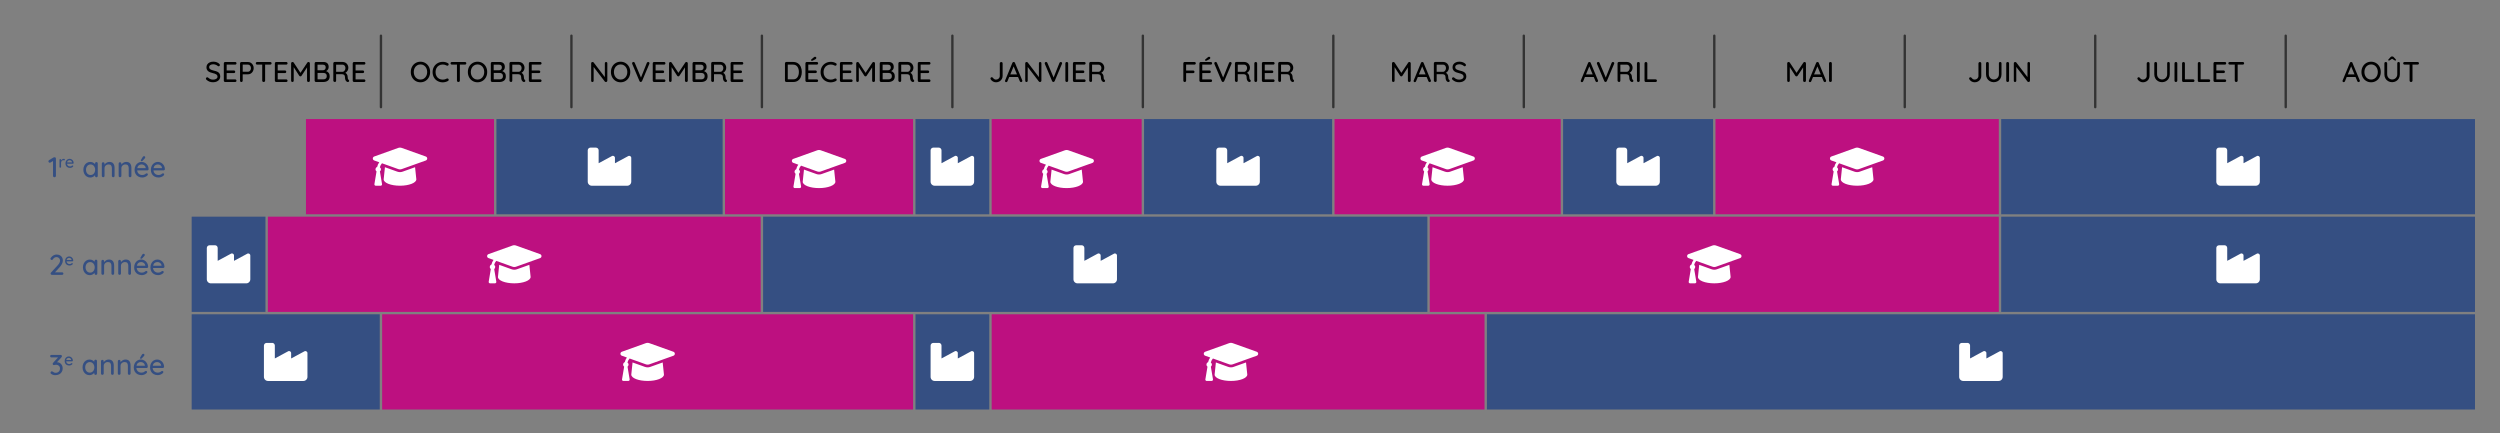 <?xml version="1.0" encoding="UTF-8"?>
<svg xmlns="http://www.w3.org/2000/svg" xmlns:xlink="http://www.w3.org/1999/xlink" version="1.1" id="Calque_1" x="0px" y="0px" viewBox="0 0 1050 182" style="enable-background:new 0 0 1050 182;" xml:space="preserve">
<rect x="0" y="0" width="1050" height="182" fill="#808080" stroke="none"/>
<style type="text/css">
	.st0{display:none;}
	.st1{fill:#354F82;}
	.st2{fill:#333333;}
	.st3{fill:#BD1080;}
	.st4{display:inline;}
	.st5{fill:#FFFFFF;}
</style>
<g id="Repères" class="st0">
</g>
<g>
	<path class="st1" d="M23.34,66.21c0.1,0.11,0.15,0.24,0.15,0.4v7.25c0,0.16-0.06,0.3-0.18,0.41c-0.12,0.11-0.27,0.17-0.44,0.17   c-0.18,0-0.32-0.06-0.43-0.17c-0.11-0.11-0.17-0.25-0.17-0.41v-6.24l-1.06,0.64c-0.09,0.06-0.19,0.08-0.3,0.08   c-0.16,0-0.3-0.06-0.41-0.19c-0.11-0.12-0.17-0.26-0.17-0.4c0-0.1,0.03-0.19,0.08-0.28c0.06-0.09,0.13-0.16,0.22-0.22l1.9-1.14   c0.11-0.06,0.25-0.08,0.42-0.08C23.11,66.05,23.24,66.11,23.34,66.21z"></path>
	<path class="st1" d="M27.13,66.79c0.09,0.06,0.13,0.14,0.13,0.23c0,0.11-0.03,0.2-0.09,0.26c-0.06,0.06-0.13,0.09-0.21,0.09   c-0.04,0-0.1-0.01-0.19-0.04c-0.1-0.03-0.17-0.05-0.23-0.05c-0.14,0-0.29,0.05-0.42,0.15c-0.14,0.1-0.25,0.24-0.34,0.41   c-0.09,0.17-0.13,0.37-0.13,0.58v1.69c0,0.09-0.03,0.17-0.09,0.24c-0.06,0.07-0.14,0.1-0.24,0.1c-0.1,0-0.18-0.03-0.24-0.09   c-0.06-0.06-0.09-0.14-0.09-0.24v-2.99c0-0.09,0.03-0.17,0.09-0.24s0.14-0.1,0.23-0.1c0.1,0,0.18,0.03,0.24,0.1   s0.09,0.14,0.09,0.24v0.36c0.1-0.23,0.26-0.41,0.46-0.56c0.21-0.14,0.44-0.22,0.7-0.22C26.93,66.69,27.04,66.73,27.13,66.79z"></path>
	<path class="st1" d="M30.84,68.68c-0.07,0.06-0.14,0.09-0.23,0.09h-2.46c0.03,0.34,0.16,0.61,0.39,0.82s0.5,0.31,0.83,0.31   c0.22,0,0.41-0.03,0.55-0.1c0.14-0.07,0.26-0.15,0.37-0.25c0.07-0.04,0.14-0.06,0.2-0.06c0.08,0,0.15,0.03,0.2,0.08   c0.05,0.06,0.08,0.12,0.08,0.2c0,0.1-0.05,0.19-0.14,0.27c-0.14,0.14-0.31,0.25-0.54,0.34c-0.22,0.09-0.45,0.14-0.69,0.14   c-0.38,0-0.71-0.08-1-0.24c-0.29-0.16-0.51-0.38-0.66-0.66S27.5,69,27.5,68.65c0-0.39,0.08-0.74,0.24-1.03   c0.16-0.3,0.37-0.52,0.64-0.68c0.26-0.16,0.55-0.24,0.85-0.24c0.3,0,0.58,0.08,0.84,0.23s0.47,0.37,0.63,0.64   c0.16,0.27,0.24,0.57,0.24,0.91C30.94,68.55,30.9,68.63,30.84,68.68z M28.55,67.53c-0.19,0.15-0.32,0.37-0.38,0.68h2.06v-0.06   c-0.02-0.25-0.13-0.45-0.33-0.61c-0.2-0.16-0.42-0.24-0.67-0.24C28.97,67.31,28.74,67.38,28.55,67.53z"></path>
	<path class="st1" d="M40.9,68.23c0.11,0.11,0.16,0.25,0.16,0.43v5.21c0,0.16-0.05,0.3-0.16,0.41c-0.11,0.11-0.25,0.17-0.41,0.17   s-0.3-0.05-0.41-0.16s-0.16-0.25-0.16-0.41v-0.31c-0.21,0.28-0.49,0.52-0.85,0.71c-0.36,0.2-0.75,0.29-1.16,0.29   c-0.54,0-1.04-0.14-1.48-0.42c-0.44-0.28-0.79-0.67-1.04-1.17c-0.25-0.5-0.38-1.06-0.38-1.69c0-0.62,0.13-1.19,0.38-1.69   s0.6-0.89,1.04-1.17c0.44-0.28,0.92-0.42,1.45-0.42c0.42,0,0.82,0.09,1.18,0.26c0.36,0.18,0.65,0.4,0.87,0.67v-0.29   c0-0.17,0.05-0.31,0.16-0.42c0.1-0.11,0.24-0.17,0.41-0.17S40.8,68.12,40.9,68.23z M39.04,73.22c0.29-0.19,0.52-0.46,0.68-0.79   s0.25-0.72,0.25-1.14c0-0.42-0.08-0.79-0.25-1.13s-0.39-0.6-0.68-0.8c-0.29-0.2-0.63-0.29-1-0.29s-0.71,0.1-1,0.29   s-0.52,0.46-0.68,0.79s-0.25,0.72-0.25,1.14c0,0.42,0.08,0.8,0.25,1.14s0.39,0.6,0.68,0.79s0.63,0.29,1,0.29   S38.75,73.41,39.04,73.22z"></path>
	<path class="st1" d="M48.12,70.6v3.26c0,0.16-0.05,0.3-0.16,0.41c-0.11,0.11-0.25,0.17-0.41,0.17c-0.16,0-0.29-0.06-0.4-0.17   c-0.11-0.11-0.16-0.25-0.16-0.41v-3.25c0-0.47-0.11-0.85-0.32-1.13c-0.22-0.28-0.57-0.42-1.06-0.42c-0.32,0-0.61,0.07-0.87,0.21   c-0.26,0.14-0.46,0.33-0.61,0.56c-0.15,0.24-0.22,0.49-0.22,0.77v3.25c0,0.16-0.05,0.3-0.16,0.41c-0.11,0.11-0.25,0.17-0.41,0.17   s-0.3-0.05-0.41-0.16s-0.16-0.25-0.16-0.41v-5.14c0-0.16,0.05-0.3,0.16-0.41c0.11-0.11,0.24-0.17,0.4-0.17   c0.17,0,0.31,0.06,0.41,0.17c0.11,0.11,0.16,0.25,0.16,0.41v0.42c0.21-0.32,0.5-0.59,0.87-0.81c0.37-0.22,0.77-0.33,1.19-0.33   C47.4,68.01,48.12,68.87,48.12,70.6z"></path>
	<path class="st1" d="M55.19,70.6v3.26c0,0.16-0.05,0.3-0.16,0.41c-0.11,0.11-0.25,0.17-0.41,0.17c-0.16,0-0.29-0.06-0.4-0.17   c-0.11-0.11-0.16-0.25-0.16-0.41v-3.25c0-0.47-0.11-0.85-0.32-1.13c-0.22-0.28-0.57-0.42-1.06-0.42c-0.32,0-0.61,0.07-0.87,0.21   c-0.26,0.14-0.46,0.33-0.61,0.56c-0.15,0.24-0.22,0.49-0.22,0.77v3.25c0,0.16-0.05,0.3-0.16,0.41c-0.11,0.11-0.25,0.17-0.41,0.17   s-0.3-0.05-0.41-0.16s-0.16-0.25-0.16-0.41v-5.14c0-0.16,0.05-0.3,0.16-0.41c0.11-0.11,0.24-0.17,0.4-0.17   c0.17,0,0.31,0.06,0.41,0.17c0.11,0.11,0.16,0.25,0.16,0.41v0.42c0.21-0.32,0.5-0.59,0.87-0.81c0.37-0.22,0.77-0.33,1.19-0.33   C54.47,68.01,55.19,68.87,55.19,70.6z"></path>
	<path class="st1" d="M62.23,71.42c-0.11,0.1-0.24,0.15-0.4,0.15h-4.22c0.06,0.58,0.28,1.05,0.67,1.4c0.39,0.35,0.86,0.53,1.42,0.53   c0.38,0,0.7-0.06,0.94-0.17c0.24-0.11,0.45-0.26,0.64-0.43c0.12-0.07,0.24-0.11,0.35-0.11c0.14,0,0.25,0.05,0.34,0.14   s0.14,0.21,0.14,0.34c0,0.17-0.08,0.32-0.24,0.46c-0.23,0.23-0.54,0.43-0.92,0.59c-0.38,0.16-0.78,0.24-1.18,0.24   c-0.65,0-1.22-0.14-1.71-0.41c-0.49-0.27-0.87-0.65-1.14-1.14c-0.27-0.49-0.4-1.04-0.4-1.66c0-0.67,0.14-1.26,0.41-1.77   c0.28-0.51,0.64-0.9,1.09-1.17c0.45-0.27,0.94-0.41,1.46-0.41c0.51,0,0.99,0.13,1.44,0.4c0.45,0.26,0.81,0.63,1.08,1.09   c0.27,0.46,0.41,0.98,0.42,1.56C62.41,71.2,62.35,71.32,62.23,71.42z M58.31,69.44c-0.33,0.25-0.54,0.64-0.65,1.17h3.54v-0.1   c-0.04-0.42-0.23-0.77-0.57-1.04c-0.34-0.27-0.73-0.41-1.16-0.41C59.03,69.06,58.64,69.19,58.31,69.44z M59.23,67.62   c-0.07-0.06-0.1-0.13-0.1-0.23c0-0.06,0.02-0.14,0.07-0.22l0.71-1.19c0.06-0.11,0.14-0.2,0.23-0.28c0.09-0.07,0.2-0.11,0.32-0.11   c0.18,0,0.31,0.05,0.4,0.14c0.09,0.09,0.13,0.21,0.13,0.37c0,0.14-0.06,0.28-0.18,0.42l-0.9,0.98c-0.13,0.13-0.29,0.19-0.48,0.19   C59.37,67.71,59.31,67.68,59.23,67.62z"></path>
	<path class="st1" d="M69.07,71.42c-0.11,0.1-0.24,0.15-0.4,0.15h-4.22c0.06,0.58,0.28,1.05,0.67,1.4c0.39,0.35,0.86,0.53,1.42,0.53   c0.38,0,0.7-0.06,0.94-0.17c0.24-0.11,0.45-0.26,0.64-0.43c0.12-0.07,0.24-0.11,0.35-0.11c0.14,0,0.25,0.05,0.34,0.14   s0.14,0.21,0.14,0.34c0,0.17-0.08,0.32-0.24,0.46c-0.23,0.23-0.54,0.43-0.92,0.59c-0.38,0.16-0.78,0.24-1.18,0.24   c-0.65,0-1.22-0.14-1.71-0.41c-0.49-0.27-0.87-0.65-1.14-1.14c-0.27-0.49-0.4-1.04-0.4-1.66c0-0.67,0.14-1.26,0.41-1.77   c0.28-0.51,0.64-0.9,1.09-1.17c0.45-0.27,0.94-0.41,1.46-0.41c0.51,0,0.99,0.13,1.44,0.4c0.45,0.26,0.81,0.63,1.08,1.09   c0.27,0.46,0.41,0.98,0.42,1.56C69.25,71.2,69.19,71.32,69.07,71.42z M65.15,69.44c-0.33,0.25-0.54,0.64-0.65,1.17h3.54v-0.1   c-0.04-0.42-0.23-0.77-0.57-1.04c-0.34-0.27-0.73-0.41-1.16-0.41C65.87,69.06,65.48,69.19,65.15,69.44z"></path>
</g>
<g>
	<path class="st1" d="M26.46,114.54c0.1,0.1,0.16,0.23,0.16,0.38c0,0.15-0.05,0.28-0.16,0.37s-0.23,0.14-0.38,0.14h-4.26   c-0.16,0-0.29-0.05-0.4-0.15s-0.16-0.23-0.16-0.4c0-0.14,0.06-0.28,0.17-0.41l2.68-2.9c0.74-0.79,1.12-1.49,1.12-2.1   c0-0.43-0.14-0.79-0.43-1.07c-0.28-0.28-0.65-0.43-1.09-0.43c-0.3,0-0.58,0.08-0.85,0.25s-0.49,0.41-0.66,0.72   c-0.13,0.17-0.28,0.25-0.46,0.25c-0.14,0-0.26-0.05-0.38-0.16s-0.18-0.22-0.18-0.36c0-0.09,0.03-0.18,0.09-0.28   c0.06-0.1,0.15-0.21,0.26-0.34c0.26-0.35,0.6-0.63,1.01-0.84c0.41-0.21,0.82-0.31,1.24-0.31c0.54,0,1,0.11,1.39,0.32   c0.39,0.22,0.69,0.51,0.91,0.89c0.21,0.38,0.32,0.81,0.32,1.3c0,0.92-0.5,1.91-1.49,2.98l-1.81,1.98h2.99   C26.23,114.38,26.35,114.44,26.46,114.54z"></path>
	<path class="st1" d="M30.66,109.68c-0.07,0.06-0.14,0.09-0.23,0.09h-2.46c0.03,0.34,0.16,0.61,0.39,0.82s0.5,0.31,0.83,0.31   c0.22,0,0.41-0.03,0.55-0.1c0.14-0.07,0.26-0.15,0.37-0.25c0.07-0.04,0.14-0.06,0.2-0.06c0.08,0,0.15,0.03,0.2,0.08   c0.05,0.06,0.08,0.12,0.08,0.2c0,0.1-0.05,0.19-0.14,0.27c-0.14,0.14-0.31,0.25-0.54,0.34c-0.22,0.09-0.45,0.14-0.69,0.14   c-0.38,0-0.71-0.08-1-0.24c-0.29-0.16-0.51-0.38-0.66-0.66s-0.23-0.61-0.23-0.97c0-0.39,0.08-0.74,0.24-1.03   c0.16-0.3,0.37-0.52,0.64-0.68c0.26-0.16,0.55-0.24,0.85-0.24c0.3,0,0.58,0.08,0.84,0.23s0.47,0.37,0.63,0.64   c0.16,0.27,0.24,0.57,0.24,0.91C30.76,109.55,30.72,109.63,30.66,109.68z M28.37,108.53c-0.19,0.15-0.32,0.37-0.38,0.68h2.06v-0.06   c-0.02-0.25-0.13-0.45-0.33-0.61c-0.2-0.16-0.42-0.24-0.67-0.24C28.79,108.31,28.56,108.38,28.37,108.53z"></path>
	<path class="st1" d="M40.72,109.23c0.11,0.11,0.16,0.25,0.16,0.43v5.21c0,0.16-0.05,0.3-0.16,0.41c-0.11,0.11-0.25,0.17-0.41,0.17   s-0.3-0.05-0.41-0.16s-0.16-0.25-0.16-0.41v-0.31c-0.21,0.28-0.49,0.52-0.85,0.71c-0.36,0.2-0.75,0.29-1.16,0.29   c-0.54,0-1.04-0.14-1.48-0.42c-0.44-0.28-0.79-0.67-1.04-1.17c-0.25-0.5-0.38-1.06-0.38-1.69c0-0.62,0.13-1.19,0.38-1.69   s0.6-0.89,1.04-1.17c0.44-0.28,0.92-0.42,1.45-0.42c0.42,0,0.82,0.09,1.18,0.26c0.36,0.18,0.65,0.4,0.87,0.67v-0.29   c0-0.17,0.05-0.31,0.16-0.42c0.1-0.11,0.24-0.17,0.41-0.17S40.62,109.12,40.72,109.23z M38.86,114.22   c0.29-0.19,0.52-0.46,0.68-0.79s0.25-0.72,0.25-1.14c0-0.42-0.08-0.79-0.25-1.13s-0.39-0.6-0.68-0.8c-0.29-0.2-0.63-0.29-1-0.29   s-0.71,0.1-1,0.29s-0.52,0.46-0.68,0.79s-0.25,0.72-0.25,1.14c0,0.42,0.08,0.8,0.25,1.14s0.39,0.6,0.68,0.79s0.63,0.29,1,0.29   S38.57,114.41,38.86,114.22z"></path>
	<path class="st1" d="M47.94,111.6v3.26c0,0.16-0.05,0.3-0.16,0.41c-0.11,0.11-0.25,0.17-0.41,0.17c-0.16,0-0.29-0.06-0.4-0.17   c-0.11-0.11-0.16-0.25-0.16-0.41v-3.25c0-0.47-0.11-0.85-0.32-1.13c-0.22-0.28-0.57-0.42-1.06-0.42c-0.32,0-0.61,0.07-0.87,0.21   c-0.26,0.14-0.46,0.33-0.61,0.56c-0.15,0.24-0.22,0.49-0.22,0.77v3.25c0,0.16-0.05,0.3-0.16,0.41c-0.11,0.11-0.25,0.17-0.41,0.17   s-0.3-0.05-0.41-0.16s-0.16-0.25-0.16-0.41v-5.14c0-0.16,0.05-0.3,0.16-0.41c0.11-0.11,0.24-0.17,0.4-0.17   c0.17,0,0.31,0.06,0.41,0.17c0.11,0.11,0.16,0.25,0.16,0.41v0.42c0.21-0.32,0.5-0.59,0.87-0.81c0.37-0.22,0.77-0.33,1.19-0.33   C47.22,109.01,47.94,109.87,47.94,111.6z"></path>
	<path class="st1" d="M55.01,111.6v3.26c0,0.16-0.05,0.3-0.16,0.41c-0.11,0.11-0.25,0.17-0.41,0.17c-0.16,0-0.29-0.06-0.4-0.17   c-0.11-0.11-0.16-0.25-0.16-0.41v-3.25c0-0.47-0.11-0.85-0.32-1.13c-0.22-0.28-0.57-0.42-1.06-0.42c-0.32,0-0.61,0.07-0.87,0.21   c-0.26,0.14-0.46,0.33-0.61,0.56c-0.15,0.24-0.22,0.49-0.22,0.77v3.25c0,0.16-0.05,0.3-0.16,0.41c-0.11,0.11-0.25,0.17-0.41,0.17   s-0.3-0.05-0.41-0.16s-0.16-0.25-0.16-0.41v-5.14c0-0.16,0.05-0.3,0.16-0.41c0.11-0.11,0.24-0.17,0.4-0.17   c0.17,0,0.31,0.06,0.41,0.17c0.11,0.11,0.16,0.25,0.16,0.41v0.42c0.21-0.32,0.5-0.59,0.87-0.81c0.37-0.22,0.77-0.33,1.19-0.33   C54.29,109.01,55.01,109.87,55.01,111.6z"></path>
	<path class="st1" d="M62.05,112.42c-0.11,0.1-0.24,0.15-0.4,0.15h-4.22c0.06,0.58,0.28,1.05,0.67,1.4   c0.39,0.35,0.86,0.53,1.42,0.53c0.38,0,0.7-0.06,0.94-0.17c0.24-0.11,0.45-0.26,0.64-0.43c0.12-0.07,0.24-0.11,0.35-0.11   c0.14,0,0.25,0.05,0.34,0.14s0.14,0.21,0.14,0.34c0,0.17-0.08,0.32-0.24,0.46c-0.23,0.23-0.54,0.43-0.92,0.59   c-0.38,0.16-0.78,0.24-1.18,0.24c-0.65,0-1.22-0.14-1.71-0.41c-0.49-0.27-0.87-0.65-1.14-1.14c-0.27-0.49-0.4-1.04-0.4-1.66   c0-0.67,0.14-1.26,0.41-1.77c0.28-0.51,0.64-0.9,1.09-1.17c0.45-0.27,0.94-0.41,1.46-0.41c0.51,0,0.99,0.13,1.44,0.4   c0.45,0.26,0.81,0.63,1.08,1.09c0.27,0.46,0.41,0.98,0.42,1.56C62.23,112.2,62.17,112.32,62.05,112.42z M58.13,110.44   c-0.33,0.25-0.54,0.64-0.65,1.17h3.54v-0.1c-0.04-0.42-0.23-0.77-0.57-1.04c-0.34-0.27-0.73-0.41-1.16-0.41   C58.85,110.06,58.46,110.19,58.13,110.44z M59.05,108.62c-0.07-0.06-0.1-0.13-0.1-0.23c0-0.06,0.02-0.14,0.07-0.22l0.71-1.19   c0.06-0.11,0.14-0.2,0.23-0.28c0.09-0.07,0.2-0.11,0.32-0.11c0.18,0,0.31,0.05,0.4,0.14c0.09,0.09,0.13,0.21,0.13,0.37   c0,0.14-0.06,0.28-0.18,0.42l-0.9,0.98c-0.13,0.13-0.29,0.19-0.48,0.19C59.19,108.71,59.13,108.68,59.05,108.62z"></path>
	<path class="st1" d="M68.89,112.42c-0.11,0.1-0.24,0.15-0.4,0.15h-4.22c0.06,0.58,0.28,1.05,0.67,1.4   c0.39,0.35,0.86,0.53,1.42,0.53c0.38,0,0.7-0.06,0.94-0.17c0.24-0.11,0.45-0.26,0.64-0.43c0.12-0.07,0.24-0.11,0.35-0.11   c0.14,0,0.25,0.05,0.34,0.14s0.14,0.21,0.14,0.34c0,0.17-0.08,0.32-0.24,0.46c-0.23,0.23-0.54,0.43-0.92,0.59   c-0.38,0.16-0.78,0.24-1.18,0.24c-0.65,0-1.22-0.14-1.71-0.41c-0.49-0.27-0.87-0.65-1.14-1.14c-0.27-0.49-0.4-1.04-0.4-1.66   c0-0.67,0.14-1.26,0.41-1.77c0.28-0.51,0.64-0.9,1.09-1.17c0.45-0.27,0.94-0.41,1.46-0.41c0.51,0,0.99,0.13,1.44,0.4   c0.45,0.26,0.81,0.63,1.08,1.09c0.27,0.46,0.41,0.98,0.42,1.56C69.07,112.2,69.01,112.32,68.89,112.42z M64.97,110.44   c-0.33,0.25-0.54,0.64-0.65,1.17h3.54v-0.1c-0.04-0.42-0.23-0.77-0.57-1.04c-0.34-0.27-0.73-0.41-1.16-0.41   C65.69,110.06,65.3,110.19,64.97,110.44z"></path>
</g>
<g>
	<path class="st1" d="M25.16,152.47c0.36,0.23,0.65,0.54,0.86,0.93c0.21,0.39,0.31,0.83,0.31,1.32c0,0.57-0.13,1.07-0.4,1.5   c-0.26,0.43-0.63,0.76-1.09,1s-1,0.35-1.6,0.35c-0.32,0-0.63-0.04-0.93-0.13c-0.3-0.09-0.56-0.22-0.77-0.38   c-0.22-0.12-0.32-0.28-0.32-0.49c0-0.15,0.05-0.29,0.16-0.42s0.24-0.19,0.39-0.19c0.14,0,0.29,0.05,0.43,0.16   c0.33,0.3,0.74,0.46,1.24,0.46c0.31,0,0.6-0.07,0.87-0.22c0.27-0.14,0.48-0.35,0.64-0.62c0.16-0.27,0.24-0.58,0.24-0.93   c0-0.52-0.16-0.92-0.48-1.2c-0.32-0.28-0.7-0.42-1.15-0.42c-0.13,0-0.31,0.03-0.55,0.08c-0.18,0.05-0.31,0.07-0.4,0.07   c-0.14,0-0.26-0.05-0.35-0.15c-0.09-0.1-0.13-0.23-0.13-0.38c0-0.09,0.02-0.16,0.05-0.23c0.03-0.06,0.08-0.14,0.16-0.23l2.04-2.24   H21.6c-0.15,0-0.28-0.05-0.38-0.16s-0.16-0.23-0.16-0.38s0.05-0.28,0.16-0.37c0.1-0.1,0.23-0.14,0.38-0.14h3.83   c0.18,0,0.33,0.06,0.43,0.17s0.16,0.25,0.16,0.41c0,0.14-0.08,0.29-0.23,0.44l-1.86,2.06C24.38,152.12,24.79,152.24,25.16,152.47z"></path>
	<path class="st1" d="M30.49,151.68c-0.07,0.06-0.14,0.09-0.23,0.09h-2.46c0.03,0.34,0.16,0.61,0.39,0.82s0.5,0.31,0.83,0.31   c0.22,0,0.41-0.03,0.55-0.1c0.14-0.07,0.26-0.15,0.37-0.25c0.07-0.04,0.14-0.06,0.2-0.06c0.08,0,0.15,0.03,0.2,0.08   c0.05,0.06,0.08,0.12,0.08,0.2c0,0.1-0.05,0.19-0.14,0.27c-0.14,0.14-0.31,0.25-0.54,0.34c-0.22,0.09-0.45,0.14-0.69,0.14   c-0.38,0-0.71-0.08-1-0.24c-0.29-0.16-0.51-0.38-0.66-0.66s-0.23-0.61-0.23-0.97c0-0.39,0.08-0.74,0.24-1.03   c0.16-0.3,0.37-0.52,0.64-0.68c0.26-0.16,0.55-0.24,0.85-0.24c0.3,0,0.58,0.08,0.84,0.23s0.47,0.37,0.63,0.64   c0.16,0.27,0.24,0.57,0.24,0.91C30.59,151.55,30.55,151.63,30.49,151.68z M28.2,150.53c-0.19,0.15-0.32,0.37-0.38,0.68h2.06v-0.06   c-0.02-0.25-0.13-0.45-0.33-0.61c-0.2-0.16-0.42-0.24-0.67-0.24C28.62,150.31,28.39,150.38,28.2,150.53z"></path>
	<path class="st1" d="M40.56,151.23c0.11,0.11,0.16,0.25,0.16,0.43v5.21c0,0.16-0.05,0.3-0.16,0.41c-0.11,0.11-0.25,0.17-0.41,0.17   s-0.3-0.05-0.41-0.16s-0.16-0.25-0.16-0.41v-0.31c-0.21,0.28-0.49,0.52-0.85,0.71c-0.36,0.2-0.75,0.29-1.16,0.29   c-0.54,0-1.04-0.14-1.48-0.42c-0.44-0.28-0.79-0.67-1.04-1.17c-0.25-0.5-0.38-1.06-0.38-1.69c0-0.62,0.13-1.19,0.38-1.69   s0.6-0.89,1.04-1.17c0.44-0.28,0.92-0.42,1.45-0.42c0.42,0,0.82,0.09,1.18,0.26c0.36,0.18,0.65,0.4,0.87,0.67v-0.29   c0-0.17,0.05-0.31,0.16-0.42c0.1-0.11,0.24-0.17,0.41-0.17S40.45,151.12,40.56,151.23z M38.7,156.22c0.29-0.19,0.52-0.46,0.68-0.79   s0.25-0.72,0.25-1.14c0-0.42-0.08-0.79-0.25-1.13s-0.39-0.6-0.68-0.8c-0.29-0.2-0.63-0.29-1-0.29s-0.71,0.1-1,0.29   s-0.52,0.46-0.68,0.79s-0.25,0.72-0.25,1.14c0,0.42,0.08,0.8,0.25,1.14s0.39,0.6,0.68,0.79s0.63,0.29,1,0.29   S38.4,156.41,38.7,156.22z"></path>
	<path class="st1" d="M47.77,153.6v3.26c0,0.16-0.05,0.3-0.16,0.41c-0.11,0.11-0.25,0.17-0.41,0.17c-0.16,0-0.29-0.06-0.4-0.17   c-0.11-0.11-0.16-0.25-0.16-0.41v-3.25c0-0.47-0.11-0.85-0.32-1.13c-0.22-0.28-0.57-0.42-1.06-0.42c-0.32,0-0.61,0.07-0.87,0.21   c-0.26,0.14-0.46,0.33-0.61,0.56c-0.15,0.24-0.22,0.49-0.22,0.77v3.25c0,0.16-0.05,0.3-0.16,0.41c-0.11,0.11-0.25,0.17-0.41,0.17   s-0.3-0.05-0.41-0.16s-0.16-0.25-0.16-0.41v-5.14c0-0.16,0.05-0.3,0.16-0.41c0.11-0.11,0.24-0.17,0.4-0.17   c0.17,0,0.31,0.06,0.41,0.17c0.11,0.11,0.16,0.25,0.16,0.41v0.42c0.21-0.32,0.5-0.59,0.87-0.81c0.37-0.22,0.77-0.33,1.19-0.33   C47.05,151.01,47.77,151.87,47.77,153.6z"></path>
	<path class="st1" d="M54.84,153.6v3.26c0,0.16-0.05,0.3-0.16,0.41c-0.11,0.11-0.25,0.17-0.41,0.17c-0.16,0-0.29-0.06-0.4-0.17   c-0.11-0.11-0.16-0.25-0.16-0.41v-3.25c0-0.47-0.11-0.85-0.32-1.13c-0.22-0.28-0.57-0.42-1.06-0.42c-0.32,0-0.61,0.07-0.87,0.21   c-0.26,0.14-0.46,0.33-0.61,0.56c-0.15,0.24-0.22,0.49-0.22,0.77v3.25c0,0.16-0.05,0.3-0.16,0.41c-0.11,0.11-0.25,0.17-0.41,0.17   s-0.3-0.05-0.41-0.16s-0.16-0.25-0.16-0.41v-5.14c0-0.16,0.05-0.3,0.16-0.41c0.11-0.11,0.24-0.17,0.4-0.17   c0.17,0,0.31,0.06,0.41,0.17c0.11,0.11,0.16,0.25,0.16,0.41v0.42c0.21-0.32,0.5-0.59,0.87-0.81c0.37-0.22,0.77-0.33,1.19-0.33   C54.12,151.01,54.84,151.87,54.84,153.6z"></path>
	<path class="st1" d="M61.89,154.42c-0.11,0.1-0.24,0.15-0.4,0.15h-4.22c0.06,0.58,0.28,1.05,0.67,1.4   c0.39,0.35,0.86,0.53,1.42,0.53c0.38,0,0.7-0.06,0.94-0.17c0.24-0.11,0.45-0.26,0.64-0.43c0.12-0.07,0.24-0.11,0.35-0.11   c0.14,0,0.25,0.05,0.34,0.14s0.14,0.21,0.14,0.34c0,0.17-0.08,0.32-0.24,0.46c-0.23,0.23-0.54,0.43-0.92,0.59   c-0.38,0.16-0.78,0.24-1.18,0.24c-0.65,0-1.22-0.14-1.71-0.41c-0.49-0.27-0.87-0.65-1.14-1.14c-0.27-0.49-0.4-1.04-0.4-1.66   c0-0.67,0.14-1.26,0.41-1.77c0.28-0.51,0.64-0.9,1.09-1.17c0.45-0.27,0.94-0.41,1.46-0.41c0.51,0,0.99,0.13,1.44,0.4   c0.45,0.26,0.81,0.63,1.08,1.09c0.27,0.46,0.41,0.98,0.42,1.56C62.06,154.2,62,154.32,61.89,154.42z M57.96,152.44   c-0.33,0.25-0.54,0.64-0.65,1.17h3.54v-0.1c-0.04-0.42-0.23-0.77-0.57-1.04c-0.34-0.27-0.73-0.41-1.16-0.41   C58.68,152.06,58.29,152.19,57.96,152.44z M58.89,150.62c-0.07-0.06-0.1-0.13-0.1-0.23c0-0.06,0.02-0.14,0.07-0.22l0.71-1.19   c0.06-0.11,0.14-0.2,0.23-0.28c0.09-0.07,0.2-0.11,0.32-0.11c0.18,0,0.31,0.05,0.4,0.14c0.09,0.09,0.13,0.21,0.13,0.37   c0,0.14-0.06,0.28-0.18,0.42l-0.9,0.98c-0.13,0.13-0.29,0.19-0.48,0.19C59.03,150.71,58.96,150.68,58.89,150.62z"></path>
	<path class="st1" d="M68.73,154.42c-0.11,0.1-0.24,0.15-0.4,0.15h-4.22c0.06,0.58,0.28,1.05,0.67,1.4   c0.39,0.35,0.86,0.53,1.42,0.53c0.38,0,0.7-0.06,0.94-0.17c0.24-0.11,0.45-0.26,0.64-0.43c0.12-0.07,0.24-0.11,0.35-0.11   c0.14,0,0.25,0.05,0.34,0.14s0.14,0.21,0.14,0.34c0,0.17-0.08,0.32-0.24,0.46c-0.23,0.23-0.54,0.43-0.92,0.59   c-0.38,0.16-0.78,0.24-1.18,0.24c-0.65,0-1.22-0.14-1.71-0.41c-0.49-0.27-0.87-0.65-1.14-1.14c-0.27-0.49-0.4-1.04-0.4-1.66   c0-0.67,0.14-1.26,0.41-1.77c0.28-0.51,0.64-0.9,1.09-1.17c0.45-0.27,0.94-0.41,1.46-0.41c0.51,0,0.99,0.13,1.44,0.4   c0.45,0.26,0.81,0.63,1.08,1.09c0.27,0.46,0.41,0.98,0.42,1.56C68.9,154.2,68.84,154.32,68.73,154.42z M64.8,152.44   c-0.33,0.25-0.54,0.64-0.65,1.17h3.54v-0.1c-0.04-0.42-0.23-0.77-0.57-1.04c-0.34-0.27-0.73-0.41-1.16-0.41   C65.52,152.06,65.13,152.19,64.8,152.44z"></path>
</g>
<g id="Mois">
	<g>
		<path d="M88.01,34.31c-0.45-0.16-0.88-0.43-1.28-0.8c-0.17-0.14-0.25-0.31-0.25-0.49c0-0.14,0.06-0.27,0.17-0.39    c0.11-0.12,0.24-0.17,0.4-0.17c0.14,0,0.25,0.04,0.35,0.13c0.32,0.3,0.65,0.51,0.99,0.65s0.73,0.21,1.16,0.21    c0.5,0,0.93-0.12,1.28-0.35s0.52-0.52,0.52-0.88c-0.01-0.42-0.18-0.74-0.52-0.97s-0.86-0.42-1.55-0.57    c-0.82-0.17-1.46-0.44-1.9-0.83c-0.44-0.38-0.67-0.92-0.67-1.6c0-0.47,0.12-0.89,0.37-1.24c0.25-0.36,0.59-0.63,1.03-0.82    c0.44-0.19,0.94-0.29,1.49-0.29c0.5,0,0.96,0.08,1.4,0.24c0.44,0.16,0.8,0.37,1.07,0.64c0.18,0.16,0.28,0.33,0.28,0.52    c0,0.14-0.05,0.27-0.16,0.38c-0.11,0.11-0.24,0.17-0.39,0.17c-0.11,0-0.2-0.03-0.28-0.1c-0.21-0.21-0.5-0.38-0.86-0.53    c-0.37-0.14-0.72-0.22-1.06-0.22c-0.54,0-0.96,0.11-1.28,0.33c-0.32,0.22-0.47,0.51-0.47,0.87c0,0.39,0.16,0.69,0.47,0.9    c0.32,0.21,0.79,0.38,1.41,0.53c0.62,0.14,1.13,0.3,1.53,0.48c0.4,0.18,0.7,0.44,0.92,0.77s0.32,0.76,0.32,1.28    c0,0.46-0.13,0.88-0.39,1.24c-0.26,0.36-0.61,0.64-1.06,0.84c-0.45,0.2-0.94,0.3-1.48,0.3C88.97,34.56,88.46,34.48,88.01,34.31z"></path>
		<path d="M99.16,33.5c0.11,0.11,0.16,0.24,0.16,0.4c0,0.16-0.05,0.29-0.16,0.39s-0.25,0.15-0.41,0.15h-4.18    c-0.16,0-0.3-0.06-0.41-0.17C94.05,34.16,94,34.02,94,33.86v-7.25c0-0.16,0.06-0.3,0.17-0.41c0.11-0.11,0.25-0.17,0.41-0.17h4.18    c0.17,0,0.31,0.05,0.41,0.16c0.11,0.1,0.16,0.24,0.16,0.41c0,0.16-0.05,0.29-0.16,0.39s-0.25,0.15-0.41,0.15h-3.56v2.45h3.02    c0.17,0,0.31,0.05,0.41,0.16s0.16,0.24,0.16,0.4c0,0.17-0.05,0.3-0.16,0.4c-0.11,0.1-0.25,0.14-0.41,0.14h-3.02v2.65h3.56    C98.92,33.34,99.05,33.39,99.16,33.5z"></path>
		<path d="M105.37,26.38c0.36,0.23,0.65,0.54,0.86,0.93c0.21,0.39,0.32,0.82,0.32,1.3c0,0.47-0.11,0.91-0.32,1.31    c-0.21,0.4-0.5,0.72-0.86,0.95c-0.36,0.23-0.75,0.35-1.18,0.35h-2.26v2.65c0,0.16-0.05,0.3-0.16,0.41    c-0.1,0.11-0.24,0.17-0.4,0.17c-0.17,0-0.3-0.05-0.4-0.16s-0.15-0.25-0.15-0.41v-7.25c0-0.16,0.06-0.3,0.17-0.41    c0.11-0.11,0.25-0.17,0.41-0.17h2.78C104.62,26.04,105.01,26.15,105.37,26.38z M104.8,29.91c0.18-0.14,0.33-0.33,0.44-0.56    s0.16-0.48,0.16-0.74c0-0.41-0.12-0.75-0.35-1.04c-0.24-0.28-0.52-0.43-0.85-0.43h-2.26v2.98h2.26    C104.41,30.12,104.61,30.05,104.8,29.91z"></path>
		<path d="M113.9,26.19c0.11,0.1,0.16,0.23,0.16,0.4s-0.05,0.3-0.16,0.4c-0.11,0.1-0.25,0.14-0.41,0.14h-2.14v6.73    c0,0.16-0.06,0.3-0.17,0.41c-0.12,0.11-0.26,0.17-0.44,0.17c-0.18,0-0.32-0.06-0.44-0.17c-0.12-0.11-0.17-0.25-0.17-0.41v-6.73    H108c-0.17,0-0.31-0.05-0.41-0.15s-0.16-0.23-0.16-0.4c0-0.16,0.05-0.29,0.16-0.39s0.25-0.15,0.41-0.15h5.48    C113.65,26.04,113.79,26.09,113.9,26.19z"></path>
		<path d="M120.61,33.5c0.11,0.11,0.16,0.24,0.16,0.4c0,0.16-0.05,0.29-0.16,0.39s-0.25,0.15-0.41,0.15h-4.18    c-0.16,0-0.3-0.06-0.41-0.17c-0.11-0.11-0.17-0.25-0.17-0.41v-7.25c0-0.16,0.06-0.3,0.17-0.41c0.11-0.11,0.25-0.17,0.41-0.17h4.18    c0.17,0,0.31,0.05,0.41,0.16c0.11,0.1,0.16,0.24,0.16,0.41c0,0.16-0.05,0.29-0.16,0.39s-0.25,0.15-0.41,0.15h-3.56v2.45h3.02    c0.17,0,0.31,0.05,0.41,0.16s0.16,0.24,0.16,0.4c0,0.17-0.05,0.3-0.16,0.4c-0.11,0.1-0.25,0.14-0.41,0.14h-3.02v2.65h3.56    C120.36,33.34,120.5,33.39,120.61,33.5z"></path>
		<path d="M129.98,26.2c0.11,0.11,0.17,0.24,0.17,0.4v7.26c0,0.16-0.05,0.3-0.16,0.41c-0.11,0.11-0.25,0.17-0.43,0.17    c-0.18,0-0.32-0.05-0.43-0.16c-0.11-0.11-0.17-0.25-0.17-0.41v-5.56l-2.33,3.53c-0.06,0.07-0.13,0.13-0.21,0.18    c-0.08,0.05-0.17,0.07-0.26,0.06c-0.08,0.01-0.16-0.01-0.25-0.06c-0.08-0.05-0.15-0.11-0.21-0.18l-2.34-3.64v5.66    c0,0.17-0.05,0.31-0.15,0.41s-0.23,0.16-0.4,0.16c-0.16,0-0.29-0.05-0.39-0.16s-0.15-0.25-0.15-0.41V26.6    c0-0.15,0.06-0.29,0.17-0.4c0.11-0.12,0.25-0.17,0.42-0.17c0.1,0,0.19,0.02,0.28,0.07c0.09,0.05,0.17,0.11,0.22,0.19l2.84,4.31    l2.88-4.31c0.13-0.18,0.29-0.26,0.48-0.26C129.74,26.04,129.87,26.09,129.98,26.2z"></path>
		<path d="M138.04,30.61c0.28,0.35,0.43,0.8,0.43,1.36c0,0.89-0.26,1.52-0.77,1.9s-1.15,0.57-1.89,0.57h-3.08    c-0.16,0-0.3-0.06-0.41-0.17c-0.11-0.11-0.17-0.25-0.17-0.41v-7.25c0-0.16,0.06-0.3,0.17-0.41c0.11-0.11,0.25-0.17,0.41-0.17h3.08    c0.73,0,1.28,0.18,1.66,0.54c0.38,0.36,0.57,0.88,0.57,1.56c0,0.38-0.09,0.73-0.28,1.03c-0.18,0.3-0.45,0.53-0.8,0.69    C137.4,30.01,137.76,30.26,138.04,30.61z M136.49,27.46c-0.2-0.2-0.49-0.29-0.86-0.29h-2.27v2.34h2.29    c0.33-0.01,0.6-0.11,0.82-0.32c0.22-0.2,0.32-0.49,0.32-0.87C136.8,27.94,136.7,27.66,136.49,27.46z M136.85,32.99    c0.26-0.23,0.4-0.57,0.4-1.03c0-0.89-0.5-1.33-1.51-1.33h-2.36v2.7h2.42C136.23,33.34,136.58,33.22,136.85,32.99z"></path>
		<path d="M146.57,33.69c0.05,0.08,0.07,0.17,0.07,0.26c0,0.17-0.05,0.29-0.16,0.37c-0.11,0.08-0.24,0.12-0.39,0.12    s-0.28-0.03-0.38-0.1c-0.24-0.14-0.44-0.36-0.59-0.66s-0.23-0.75-0.23-1.34c0-0.4-0.12-0.7-0.36-0.89    c-0.24-0.19-0.55-0.29-0.94-0.29h-2.42v2.7c0,0.17-0.05,0.31-0.14,0.41s-0.22,0.16-0.37,0.16c-0.18,0-0.34-0.06-0.47-0.17    c-0.13-0.11-0.2-0.25-0.2-0.41v-7.25c0-0.16,0.06-0.3,0.17-0.41c0.11-0.11,0.25-0.17,0.41-0.17h3.37c0.43,0,0.83,0.11,1.19,0.32    c0.36,0.21,0.65,0.5,0.86,0.88c0.22,0.37,0.32,0.79,0.32,1.25c0,0.45-0.12,0.87-0.36,1.25c-0.24,0.39-0.55,0.68-0.92,0.87    c0.3,0.15,0.53,0.36,0.7,0.64c0.17,0.27,0.27,0.59,0.28,0.95c0.03,0.46,0.07,0.77,0.11,0.93s0.13,0.28,0.26,0.35    C146.46,33.54,146.52,33.61,146.57,33.69z M144.47,29.93c0.18-0.14,0.33-0.34,0.44-0.58c0.11-0.24,0.17-0.52,0.17-0.82    c0-0.38-0.12-0.71-0.35-0.98c-0.24-0.27-0.52-0.4-0.86-0.4h-2.7v3.02h2.74C144.1,30.15,144.29,30.07,144.47,29.93z"></path>
		<path d="M153.31,33.5c0.11,0.11,0.16,0.24,0.16,0.4c0,0.16-0.05,0.29-0.16,0.39s-0.25,0.15-0.41,0.15h-4.18    c-0.16,0-0.3-0.06-0.41-0.17c-0.11-0.11-0.17-0.25-0.17-0.41v-7.25c0-0.16,0.06-0.3,0.17-0.41c0.11-0.11,0.25-0.17,0.41-0.17h4.18    c0.17,0,0.31,0.05,0.41,0.16c0.11,0.1,0.16,0.24,0.16,0.41c0,0.16-0.05,0.29-0.16,0.39s-0.25,0.15-0.41,0.15h-3.56v2.45h3.02    c0.17,0,0.31,0.05,0.41,0.16s0.16,0.24,0.16,0.4c0,0.17-0.05,0.3-0.16,0.4c-0.11,0.1-0.25,0.14-0.41,0.14h-3.02v2.65h3.56    C153.06,33.34,153.2,33.39,153.31,33.5z"></path>
	</g>
	<g>
		<path d="M180.13,32.44c-0.35,0.66-0.83,1.17-1.45,1.55c-0.62,0.38-1.31,0.57-2.09,0.57s-1.47-0.19-2.09-0.57    c-0.62-0.38-1.1-0.9-1.45-1.55s-0.52-1.39-0.52-2.2c0-0.81,0.17-1.54,0.52-2.2c0.35-0.66,0.83-1.17,1.45-1.55    c0.62-0.38,1.31-0.57,2.09-0.57s1.47,0.19,2.09,0.57c0.62,0.38,1.1,0.9,1.45,1.55c0.35,0.66,0.52,1.39,0.52,2.2    C180.66,31.05,180.48,31.78,180.13,32.44z M179.06,28.61c-0.24-0.48-0.57-0.86-1-1.14c-0.43-0.28-0.91-0.41-1.46-0.41    s-1.03,0.14-1.46,0.41c-0.43,0.27-0.76,0.65-1,1.13c-0.24,0.48-0.36,1.03-0.36,1.64c0,0.6,0.12,1.14,0.36,1.63    c0.24,0.48,0.57,0.86,1,1.14c0.43,0.28,0.91,0.41,1.46,0.41s1.03-0.14,1.46-0.41c0.43-0.28,0.76-0.66,1-1.14    c0.24-0.48,0.36-1.03,0.36-1.63C179.42,29.64,179.3,29.1,179.06,28.61z"></path>
		<path d="M188.44,27.01c0,0.14-0.05,0.28-0.14,0.4c-0.1,0.13-0.23,0.19-0.4,0.19c-0.11,0-0.22-0.03-0.32-0.08    c-0.5-0.28-1.03-0.42-1.61-0.42c-0.6,0-1.13,0.13-1.59,0.4c-0.46,0.26-0.82,0.63-1.07,1.11c-0.26,0.48-0.38,1.02-0.38,1.64    c0,0.66,0.13,1.24,0.4,1.72s0.63,0.85,1.09,1.1c0.46,0.25,0.98,0.38,1.56,0.38c0.59,0,1.13-0.14,1.61-0.43    c0.1-0.05,0.2-0.07,0.31-0.07c0.18,0,0.32,0.07,0.42,0.2c0.1,0.12,0.14,0.25,0.14,0.38c0,0.1-0.03,0.19-0.08,0.27    c-0.05,0.08-0.12,0.15-0.21,0.2c-0.31,0.18-0.66,0.32-1.05,0.42c-0.39,0.1-0.77,0.16-1.15,0.16c-0.78,0-1.49-0.17-2.14-0.52    c-0.65-0.34-1.17-0.84-1.56-1.5c-0.39-0.66-0.58-1.42-0.58-2.3c0-0.81,0.19-1.54,0.56-2.19c0.37-0.65,0.88-1.16,1.54-1.54    c0.65-0.37,1.38-0.56,2.19-0.56c0.78,0,1.5,0.19,2.18,0.58C188.35,26.64,188.44,26.8,188.44,27.01z"></path>
		<path d="M195.69,26.19c0.11,0.1,0.16,0.23,0.16,0.4s-0.05,0.3-0.16,0.4c-0.11,0.1-0.25,0.14-0.41,0.14h-2.14v6.73    c0,0.16-0.06,0.3-0.17,0.41c-0.12,0.11-0.26,0.17-0.44,0.17c-0.18,0-0.32-0.06-0.44-0.17c-0.12-0.11-0.17-0.25-0.17-0.41v-6.73    h-2.12c-0.17,0-0.31-0.05-0.41-0.15s-0.16-0.23-0.16-0.4c0-0.16,0.05-0.29,0.16-0.39s0.25-0.15,0.41-0.15h5.48    C195.44,26.04,195.58,26.09,195.69,26.19z"></path>
		<path d="M204.1,32.44c-0.35,0.66-0.83,1.17-1.45,1.55c-0.62,0.38-1.31,0.57-2.09,0.57s-1.47-0.19-2.09-0.57    c-0.62-0.38-1.1-0.9-1.45-1.55s-0.52-1.39-0.52-2.2c0-0.81,0.17-1.54,0.52-2.2c0.35-0.66,0.83-1.17,1.45-1.55    c0.62-0.38,1.31-0.57,2.09-0.57s1.47,0.19,2.09,0.57c0.62,0.38,1.1,0.9,1.45,1.55c0.35,0.66,0.52,1.39,0.52,2.2    C204.62,31.05,204.45,31.78,204.1,32.44z M203.02,28.61c-0.24-0.48-0.57-0.86-1-1.14c-0.43-0.28-0.91-0.41-1.46-0.41    s-1.03,0.14-1.46,0.41c-0.43,0.27-0.76,0.65-1,1.13c-0.24,0.48-0.36,1.03-0.36,1.64c0,0.6,0.12,1.14,0.36,1.63    c0.24,0.48,0.57,0.86,1,1.14c0.43,0.28,0.91,0.41,1.46,0.41s1.03-0.14,1.46-0.41c0.43-0.28,0.76-0.66,1-1.14    c0.24-0.48,0.36-1.03,0.36-1.63C203.38,29.64,203.26,29.1,203.02,28.61z"></path>
		<path d="M212.03,30.61c0.28,0.35,0.43,0.8,0.43,1.36c0,0.89-0.26,1.52-0.77,1.9s-1.15,0.57-1.89,0.57h-3.08    c-0.16,0-0.3-0.06-0.41-0.17c-0.11-0.11-0.17-0.25-0.17-0.41v-7.25c0-0.16,0.06-0.3,0.17-0.41c0.11-0.11,0.25-0.17,0.41-0.17h3.08    c0.73,0,1.28,0.18,1.66,0.54c0.38,0.36,0.57,0.88,0.57,1.56c0,0.38-0.09,0.73-0.28,1.03c-0.18,0.3-0.45,0.53-0.8,0.69    C211.38,30.01,211.75,30.26,212.03,30.61z M210.48,27.46c-0.2-0.2-0.49-0.29-0.86-0.29h-2.27v2.34h2.29    c0.33-0.01,0.6-0.11,0.82-0.32c0.22-0.2,0.32-0.49,0.32-0.87C210.79,27.94,210.69,27.66,210.48,27.46z M210.84,32.99    c0.26-0.23,0.4-0.57,0.4-1.03c0-0.89-0.5-1.33-1.51-1.33h-2.36v2.7h2.42C210.22,33.34,210.57,33.22,210.84,32.99z"></path>
		<path d="M220.56,33.69c0.05,0.08,0.07,0.17,0.07,0.26c0,0.17-0.05,0.29-0.16,0.37c-0.11,0.08-0.24,0.12-0.39,0.12    s-0.28-0.03-0.38-0.1c-0.24-0.14-0.44-0.36-0.59-0.66s-0.23-0.75-0.23-1.34c0-0.4-0.12-0.7-0.36-0.89    c-0.24-0.19-0.55-0.29-0.94-0.29h-2.42v2.7c0,0.17-0.05,0.31-0.14,0.41s-0.22,0.16-0.37,0.16c-0.18,0-0.34-0.06-0.47-0.17    c-0.13-0.11-0.2-0.25-0.2-0.41v-7.25c0-0.16,0.06-0.3,0.17-0.41c0.11-0.11,0.25-0.17,0.41-0.17h3.37c0.43,0,0.83,0.11,1.19,0.32    c0.36,0.21,0.65,0.5,0.86,0.88c0.22,0.37,0.32,0.79,0.32,1.25c0,0.45-0.12,0.87-0.36,1.25c-0.24,0.39-0.55,0.68-0.92,0.87    c0.3,0.15,0.53,0.36,0.7,0.64c0.17,0.27,0.27,0.59,0.28,0.95c0.03,0.46,0.07,0.77,0.11,0.93s0.13,0.28,0.26,0.35    C220.44,33.54,220.51,33.61,220.56,33.69z M218.46,29.93c0.18-0.14,0.33-0.34,0.44-0.58c0.11-0.24,0.17-0.52,0.17-0.82    c0-0.38-0.12-0.71-0.35-0.98c-0.24-0.27-0.52-0.4-0.86-0.4h-2.7v3.02h2.74C218.09,30.15,218.28,30.07,218.46,29.93z"></path>
		<path d="M227.29,33.5c0.11,0.11,0.16,0.24,0.16,0.4c0,0.16-0.05,0.29-0.16,0.39s-0.25,0.15-0.41,0.15h-4.18    c-0.16,0-0.3-0.06-0.41-0.17c-0.11-0.11-0.17-0.25-0.17-0.41v-7.25c0-0.16,0.06-0.3,0.17-0.41c0.11-0.11,0.25-0.17,0.41-0.17h4.18    c0.17,0,0.31,0.05,0.41,0.16c0.11,0.1,0.16,0.24,0.16,0.41c0,0.16-0.05,0.29-0.16,0.39s-0.25,0.15-0.41,0.15h-3.56v2.45h3.02    c0.17,0,0.31,0.05,0.41,0.16s0.16,0.24,0.16,0.4c0,0.17-0.05,0.3-0.16,0.4c-0.11,0.1-0.25,0.14-0.41,0.14h-3.02v2.65h3.56    C227.05,33.34,227.19,33.39,227.29,33.5z"></path>
	</g>
	<g>
		<path d="M254.94,26.19c0.1,0.1,0.14,0.23,0.14,0.38v7.28c0,0.17-0.05,0.31-0.16,0.42c-0.11,0.11-0.25,0.17-0.41,0.17    c-0.09,0-0.17-0.01-0.26-0.04c-0.08-0.03-0.15-0.07-0.2-0.13l-4.72-6.14v5.78c0,0.15-0.05,0.28-0.15,0.38    c-0.1,0.1-0.23,0.15-0.38,0.15c-0.15,0-0.28-0.05-0.37-0.15c-0.1-0.1-0.14-0.23-0.14-0.38v-7.3c0-0.17,0.05-0.31,0.16-0.41    c0.11-0.11,0.24-0.16,0.4-0.16c0.1,0,0.19,0.02,0.28,0.05c0.09,0.04,0.16,0.09,0.2,0.15l4.7,6.16v-5.83    c0-0.15,0.05-0.28,0.15-0.38s0.23-0.15,0.38-0.15S254.85,26.09,254.94,26.19z"></path>
		<path d="M264.19,32.44c-0.35,0.66-0.83,1.17-1.45,1.55c-0.62,0.38-1.31,0.57-2.09,0.57s-1.47-0.19-2.09-0.57    c-0.62-0.38-1.1-0.9-1.45-1.55s-0.52-1.39-0.52-2.2c0-0.81,0.17-1.54,0.52-2.2c0.35-0.66,0.83-1.17,1.45-1.55    c0.62-0.38,1.31-0.57,2.09-0.57s1.47,0.19,2.09,0.57c0.62,0.38,1.1,0.9,1.45,1.55c0.35,0.66,0.52,1.39,0.52,2.2    C264.71,31.05,264.54,31.78,264.19,32.44z M263.12,28.61c-0.24-0.48-0.57-0.86-1-1.14c-0.43-0.28-0.91-0.41-1.46-0.41    s-1.03,0.14-1.46,0.41c-0.43,0.27-0.76,0.65-1,1.13c-0.24,0.48-0.36,1.03-0.36,1.64c0,0.6,0.12,1.14,0.36,1.63    c0.24,0.48,0.57,0.86,1,1.14c0.43,0.28,0.91,0.41,1.46,0.41s1.03-0.14,1.46-0.41c0.43-0.28,0.76-0.66,1-1.14    c0.24-0.48,0.36-1.03,0.36-1.63C263.48,29.64,263.36,29.1,263.12,28.61z"></path>
		<path d="M272.61,26.18c0.12,0.1,0.17,0.23,0.17,0.38c0,0.08-0.02,0.17-0.06,0.26l-3.06,7.24c-0.06,0.12-0.14,0.21-0.24,0.28    c-0.1,0.06-0.21,0.1-0.32,0.1c-0.1-0.01-0.2-0.04-0.29-0.1s-0.17-0.15-0.22-0.26l-3.06-7.25c-0.03-0.06-0.05-0.15-0.05-0.25    c0-0.17,0.06-0.3,0.18-0.41s0.25-0.16,0.4-0.16c0.24,0,0.42,0.13,0.53,0.38l2.62,6.18l2.47-6.19c0.06-0.11,0.13-0.2,0.22-0.26    s0.19-0.1,0.31-0.1C272.36,26.03,272.5,26.08,272.61,26.18z"></path>
		<path d="M279.32,33.5c0.11,0.11,0.16,0.24,0.16,0.4c0,0.16-0.05,0.29-0.16,0.39s-0.25,0.15-0.41,0.15h-4.18    c-0.16,0-0.3-0.06-0.41-0.17c-0.11-0.11-0.17-0.25-0.17-0.41v-7.25c0-0.16,0.06-0.3,0.17-0.41c0.11-0.11,0.25-0.17,0.41-0.17h4.18    c0.17,0,0.31,0.05,0.41,0.16c0.11,0.1,0.16,0.24,0.16,0.41c0,0.16-0.05,0.29-0.16,0.39s-0.25,0.15-0.41,0.15h-3.56v2.45h3.02    c0.17,0,0.31,0.05,0.41,0.16s0.16,0.24,0.16,0.4c0,0.17-0.05,0.3-0.16,0.4c-0.11,0.1-0.25,0.14-0.41,0.14h-3.02v2.65h3.56    C279.08,33.34,279.21,33.39,279.32,33.5z"></path>
		<path d="M288.7,26.2c0.11,0.11,0.17,0.24,0.17,0.4v7.26c0,0.16-0.05,0.3-0.16,0.41c-0.11,0.11-0.25,0.17-0.43,0.17    c-0.18,0-0.32-0.05-0.43-0.16c-0.11-0.11-0.17-0.25-0.17-0.41v-5.56l-2.33,3.53c-0.06,0.07-0.13,0.13-0.21,0.18    c-0.08,0.05-0.17,0.07-0.26,0.06c-0.08,0.01-0.16-0.01-0.25-0.06c-0.08-0.05-0.15-0.11-0.21-0.18l-2.34-3.64v5.66    c0,0.17-0.05,0.31-0.15,0.41s-0.23,0.16-0.4,0.16c-0.16,0-0.29-0.05-0.39-0.16S281,34.03,281,33.86V26.6    c0-0.15,0.06-0.29,0.17-0.4c0.11-0.12,0.25-0.17,0.42-0.17c0.1,0,0.19,0.02,0.28,0.07c0.09,0.05,0.17,0.11,0.22,0.19l2.84,4.31    l2.88-4.31c0.13-0.18,0.29-0.26,0.48-0.26C288.45,26.04,288.59,26.09,288.7,26.2z"></path>
		<path d="M296.76,30.61c0.28,0.35,0.43,0.8,0.43,1.36c0,0.89-0.26,1.52-0.77,1.9s-1.15,0.57-1.89,0.57h-3.08    c-0.16,0-0.3-0.06-0.41-0.17c-0.11-0.11-0.17-0.25-0.17-0.41v-7.25c0-0.16,0.06-0.3,0.17-0.41c0.11-0.11,0.25-0.17,0.41-0.17h3.08    c0.73,0,1.28,0.18,1.66,0.54c0.38,0.36,0.57,0.88,0.57,1.56c0,0.38-0.09,0.73-0.28,1.03c-0.18,0.3-0.45,0.53-0.8,0.69    C296.11,30.01,296.47,30.26,296.76,30.61z M295.21,27.46c-0.2-0.2-0.49-0.29-0.86-0.29h-2.27v2.34h2.29    c0.33-0.01,0.6-0.11,0.82-0.32c0.22-0.2,0.32-0.49,0.32-0.87C295.52,27.94,295.41,27.66,295.21,27.46z M295.56,32.99    c0.26-0.23,0.4-0.57,0.4-1.03c0-0.89-0.5-1.33-1.51-1.33h-2.36v2.7h2.42C294.95,33.34,295.3,33.22,295.56,32.99z"></path>
		<path d="M305.28,33.69c0.05,0.08,0.07,0.17,0.07,0.26c0,0.17-0.05,0.29-0.16,0.37c-0.11,0.08-0.24,0.12-0.39,0.12    s-0.28-0.03-0.38-0.1c-0.24-0.14-0.44-0.36-0.59-0.66s-0.23-0.75-0.23-1.34c0-0.4-0.12-0.7-0.36-0.89    c-0.24-0.19-0.55-0.29-0.94-0.29h-2.42v2.7c0,0.17-0.05,0.31-0.14,0.41s-0.22,0.16-0.37,0.16c-0.18,0-0.34-0.06-0.47-0.17    c-0.13-0.11-0.2-0.25-0.2-0.41v-7.25c0-0.16,0.06-0.3,0.17-0.41c0.11-0.11,0.25-0.17,0.41-0.17h3.37c0.43,0,0.83,0.11,1.19,0.32    c0.36,0.21,0.65,0.5,0.86,0.88c0.22,0.37,0.32,0.79,0.32,1.25c0,0.45-0.12,0.87-0.36,1.25c-0.24,0.39-0.55,0.68-0.92,0.87    c0.3,0.15,0.53,0.36,0.7,0.64c0.17,0.27,0.27,0.59,0.28,0.95c0.03,0.46,0.07,0.77,0.11,0.93s0.13,0.28,0.26,0.35    C305.17,33.54,305.24,33.61,305.28,33.69z M303.19,29.93c0.18-0.14,0.33-0.34,0.44-0.58c0.11-0.24,0.17-0.52,0.17-0.82    c0-0.38-0.12-0.71-0.35-0.98c-0.24-0.27-0.52-0.4-0.86-0.4h-2.7v3.02h2.74C302.82,30.15,303.01,30.07,303.19,29.93z"></path>
		<path d="M312.02,33.5c0.11,0.11,0.16,0.24,0.16,0.4c0,0.16-0.05,0.29-0.16,0.39s-0.25,0.15-0.41,0.15h-4.18    c-0.16,0-0.3-0.06-0.41-0.17c-0.11-0.11-0.17-0.25-0.17-0.41v-7.25c0-0.16,0.06-0.3,0.17-0.41c0.11-0.11,0.25-0.17,0.41-0.17h4.18    c0.17,0,0.31,0.05,0.41,0.16c0.11,0.1,0.16,0.24,0.16,0.41c0,0.16-0.05,0.29-0.16,0.39s-0.25,0.15-0.41,0.15h-3.56v2.45h3.02    c0.17,0,0.31,0.05,0.41,0.16s0.16,0.24,0.16,0.4c0,0.17-0.05,0.3-0.16,0.4c-0.11,0.1-0.25,0.14-0.41,0.14h-3.02v2.65h3.56    C311.78,33.34,311.91,33.39,312.02,33.5z"></path>
	</g>
	<g>
		<path d="M335.14,26.6c0.54,0.38,0.94,0.88,1.21,1.52c0.27,0.64,0.41,1.34,0.41,2.12c0,0.78-0.14,1.49-0.41,2.13    c-0.27,0.64-0.68,1.14-1.21,1.51c-0.54,0.37-1.18,0.56-1.93,0.56h-2.95c-0.16,0-0.3-0.06-0.41-0.17    c-0.11-0.11-0.17-0.25-0.17-0.41v-7.25c0-0.16,0.06-0.3,0.17-0.41c0.11-0.11,0.25-0.17,0.41-0.17h2.95    C333.96,26.04,334.6,26.23,335.14,26.6z M334.92,32.47c0.41-0.58,0.61-1.32,0.61-2.23c0-0.9-0.21-1.64-0.62-2.22    s-1.02-0.88-1.83-0.88h-2.22v6.19h2.22C333.9,33.34,334.51,33.05,334.92,32.47z"></path>
		<path d="M343.45,33.5c0.11,0.11,0.16,0.24,0.16,0.4c0,0.16-0.05,0.29-0.16,0.39s-0.25,0.15-0.41,0.15h-4.18    c-0.16,0-0.3-0.06-0.41-0.17c-0.11-0.11-0.17-0.25-0.17-0.41v-7.25c0-0.16,0.06-0.3,0.17-0.41c0.11-0.11,0.25-0.17,0.41-0.17h4.18    c0.17,0,0.31,0.05,0.41,0.16c0.11,0.1,0.16,0.24,0.16,0.41c0,0.16-0.05,0.29-0.16,0.39s-0.25,0.15-0.41,0.15h-3.56v2.45h3.02    c0.17,0,0.31,0.05,0.41,0.16s0.16,0.24,0.16,0.4c0,0.17-0.05,0.3-0.16,0.4c-0.11,0.1-0.25,0.14-0.41,0.14h-3.02v2.65h3.56    C343.2,33.34,343.34,33.39,343.45,33.5z M340.75,25.46c-0.07-0.06-0.1-0.14-0.1-0.25s0.05-0.2,0.14-0.28l1.06-0.89    c0.17-0.14,0.33-0.2,0.48-0.2c0.14,0,0.26,0.05,0.37,0.14c0.11,0.1,0.16,0.21,0.16,0.35c0,0.1-0.03,0.2-0.1,0.3    c-0.06,0.1-0.15,0.17-0.26,0.23l-1.19,0.61c-0.1,0.05-0.19,0.07-0.28,0.07C340.91,25.55,340.81,25.52,340.75,25.46z"></path>
		<path d="M351.4,27.01c0,0.14-0.05,0.28-0.14,0.4c-0.1,0.13-0.23,0.19-0.4,0.19c-0.11,0-0.22-0.03-0.32-0.08    c-0.5-0.28-1.03-0.42-1.61-0.42c-0.6,0-1.13,0.13-1.59,0.4c-0.46,0.26-0.82,0.63-1.07,1.11c-0.26,0.48-0.38,1.02-0.38,1.64    c0,0.66,0.13,1.24,0.4,1.72s0.63,0.85,1.09,1.1c0.46,0.25,0.98,0.38,1.56,0.38c0.59,0,1.13-0.14,1.61-0.43    c0.1-0.05,0.2-0.07,0.31-0.07c0.18,0,0.32,0.07,0.42,0.2c0.1,0.12,0.14,0.25,0.14,0.38c0,0.1-0.03,0.19-0.08,0.27    c-0.05,0.08-0.12,0.15-0.21,0.2c-0.31,0.18-0.66,0.32-1.05,0.42c-0.39,0.1-0.77,0.16-1.15,0.16c-0.78,0-1.49-0.17-2.14-0.52    c-0.65-0.34-1.17-0.84-1.56-1.5c-0.39-0.66-0.58-1.42-0.58-2.3c0-0.81,0.19-1.54,0.56-2.19c0.37-0.65,0.88-1.16,1.54-1.54    c0.65-0.37,1.38-0.56,2.19-0.56c0.78,0,1.5,0.19,2.18,0.58C351.3,26.64,351.4,26.8,351.4,27.01z"></path>
		<path d="M357.94,33.5c0.11,0.11,0.16,0.24,0.16,0.4c0,0.16-0.05,0.29-0.16,0.39s-0.25,0.15-0.41,0.15h-4.18    c-0.16,0-0.3-0.06-0.41-0.17c-0.11-0.11-0.17-0.25-0.17-0.41v-7.25c0-0.16,0.06-0.3,0.17-0.41c0.11-0.11,0.25-0.17,0.41-0.17h4.18    c0.17,0,0.31,0.05,0.41,0.16c0.11,0.1,0.16,0.24,0.16,0.41c0,0.16-0.05,0.29-0.16,0.39s-0.25,0.15-0.41,0.15h-3.56v2.45h3.02    c0.17,0,0.31,0.05,0.41,0.16s0.16,0.24,0.16,0.4c0,0.17-0.05,0.3-0.16,0.4c-0.11,0.1-0.25,0.14-0.41,0.14h-3.02v2.65h3.56    C357.7,33.34,357.83,33.39,357.94,33.5z"></path>
		<path d="M367.32,26.2c0.11,0.11,0.17,0.24,0.17,0.4v7.26c0,0.16-0.05,0.3-0.16,0.41c-0.11,0.11-0.25,0.17-0.43,0.17    c-0.18,0-0.32-0.05-0.43-0.16c-0.11-0.11-0.17-0.25-0.17-0.41v-5.56l-2.33,3.53c-0.06,0.07-0.13,0.13-0.21,0.18    c-0.08,0.05-0.17,0.07-0.26,0.06c-0.08,0.01-0.16-0.01-0.25-0.06c-0.08-0.05-0.15-0.11-0.21-0.18l-2.34-3.64v5.66    c0,0.17-0.05,0.31-0.15,0.41s-0.23,0.16-0.4,0.16c-0.16,0-0.29-0.05-0.39-0.16s-0.15-0.25-0.15-0.41V26.6    c0-0.15,0.06-0.29,0.17-0.4c0.11-0.12,0.25-0.17,0.42-0.17c0.1,0,0.19,0.02,0.28,0.07c0.09,0.05,0.17,0.11,0.22,0.19l2.84,4.31    l2.88-4.31c0.13-0.18,0.29-0.26,0.48-0.26C367.07,26.04,367.21,26.09,367.32,26.2z"></path>
		<path d="M375.38,30.61c0.28,0.35,0.43,0.8,0.43,1.36c0,0.89-0.26,1.52-0.77,1.9s-1.15,0.57-1.89,0.57h-3.08    c-0.16,0-0.3-0.06-0.41-0.17c-0.11-0.11-0.17-0.25-0.17-0.41v-7.25c0-0.16,0.06-0.3,0.17-0.41c0.11-0.11,0.25-0.17,0.41-0.17h3.08    c0.73,0,1.28,0.18,1.66,0.54c0.38,0.36,0.57,0.88,0.57,1.56c0,0.38-0.09,0.73-0.28,1.03c-0.18,0.3-0.45,0.53-0.8,0.69    C374.73,30.01,375.09,30.26,375.38,30.61z M373.83,27.46c-0.2-0.2-0.49-0.29-0.86-0.29h-2.27v2.34H373    c0.33-0.01,0.6-0.11,0.82-0.32c0.22-0.2,0.32-0.49,0.32-0.87C374.14,27.94,374.03,27.66,373.83,27.46z M374.18,32.99    c0.26-0.23,0.4-0.57,0.4-1.03c0-0.89-0.5-1.33-1.51-1.33h-2.36v2.7h2.42C373.57,33.34,373.92,33.22,374.18,32.99z"></path>
		<path d="M383.9,33.69c0.05,0.08,0.07,0.17,0.07,0.26c0,0.17-0.05,0.29-0.16,0.37c-0.11,0.08-0.24,0.12-0.39,0.12    s-0.28-0.03-0.38-0.1c-0.24-0.14-0.44-0.36-0.59-0.66s-0.23-0.75-0.23-1.34c0-0.4-0.12-0.7-0.36-0.89    c-0.24-0.19-0.55-0.29-0.94-0.29h-2.42v2.7c0,0.17-0.05,0.31-0.14,0.41s-0.22,0.16-0.37,0.16c-0.18,0-0.34-0.06-0.47-0.17    c-0.13-0.11-0.2-0.25-0.2-0.41v-7.25c0-0.16,0.06-0.3,0.17-0.41c0.11-0.11,0.25-0.17,0.41-0.17h3.37c0.43,0,0.83,0.11,1.19,0.32    c0.36,0.21,0.65,0.5,0.86,0.88c0.22,0.37,0.32,0.79,0.32,1.25c0,0.45-0.12,0.87-0.36,1.25c-0.24,0.39-0.55,0.68-0.92,0.87    c0.3,0.15,0.53,0.36,0.7,0.64c0.17,0.27,0.27,0.59,0.28,0.95c0.03,0.46,0.07,0.77,0.11,0.93s0.13,0.28,0.26,0.35    C383.79,33.54,383.86,33.61,383.9,33.69z M381.81,29.93c0.18-0.14,0.33-0.34,0.44-0.58c0.11-0.24,0.17-0.52,0.17-0.82    c0-0.38-0.12-0.71-0.35-0.98c-0.24-0.27-0.52-0.4-0.86-0.4h-2.7v3.02h2.74C381.44,30.15,381.63,30.07,381.81,29.93z"></path>
		<path d="M390.64,33.5c0.11,0.11,0.16,0.24,0.16,0.4c0,0.16-0.05,0.29-0.16,0.39s-0.25,0.15-0.41,0.15h-4.18    c-0.16,0-0.3-0.06-0.41-0.17c-0.11-0.11-0.17-0.25-0.17-0.41v-7.25c0-0.16,0.06-0.3,0.17-0.41c0.11-0.11,0.25-0.17,0.41-0.17h4.18    c0.17,0,0.31,0.05,0.41,0.16c0.11,0.1,0.16,0.24,0.16,0.41c0,0.16-0.05,0.29-0.16,0.39s-0.25,0.15-0.41,0.15h-3.56v2.45h3.02    c0.17,0,0.31,0.05,0.41,0.16s0.16,0.24,0.16,0.4c0,0.17-0.05,0.3-0.16,0.4c-0.11,0.1-0.25,0.14-0.41,0.14h-3.02v2.65h3.56    C390.4,33.34,390.53,33.39,390.64,33.5z"></path>
	</g>
	<g>
		<path d="M417.03,34.22c-0.4-0.22-0.71-0.53-0.94-0.92c-0.07-0.11-0.11-0.22-0.11-0.32c0-0.15,0.06-0.28,0.18-0.39    s0.24-0.16,0.37-0.16c0.18,0,0.36,0.1,0.54,0.3c0.31,0.46,0.73,0.7,1.26,0.7c0.44,0,0.81-0.15,1.12-0.44    c0.3-0.3,0.46-0.66,0.46-1.09v-5.27c0-0.16,0.06-0.3,0.18-0.41c0.12-0.11,0.26-0.17,0.42-0.17c0.18,0,0.32,0.05,0.43,0.16    c0.11,0.11,0.16,0.25,0.16,0.41v5.27c0,0.49-0.12,0.94-0.36,1.34c-0.24,0.41-0.57,0.73-0.99,0.97c-0.42,0.24-0.89,0.36-1.41,0.36    C417.86,34.56,417.42,34.45,417.03,34.22z"></path>
		<path d="M429.39,33.92c0,0.16-0.05,0.29-0.16,0.4c-0.11,0.1-0.23,0.16-0.38,0.16c-0.11,0-0.21-0.03-0.31-0.1    c-0.09-0.07-0.17-0.16-0.22-0.28l-0.74-1.76h-3.71l-0.73,1.78c-0.04,0.12-0.11,0.21-0.2,0.28c-0.09,0.06-0.19,0.1-0.31,0.1    c-0.17,0-0.3-0.04-0.38-0.13c-0.09-0.09-0.13-0.21-0.13-0.36c0-0.03,0.01-0.1,0.02-0.19l3.06-7.42c0.06-0.13,0.13-0.23,0.23-0.29    c0.1-0.07,0.21-0.09,0.34-0.08c0.12,0,0.23,0.03,0.32,0.1c0.1,0.06,0.16,0.16,0.2,0.28l3.05,7.32    C429.38,33.77,429.39,33.84,429.39,33.92z M424.33,31.24h2.8l-1.4-3.36L424.33,31.24z"></path>
		<path d="M437.25,26.19c0.1,0.1,0.14,0.23,0.14,0.38v7.28c0,0.17-0.05,0.31-0.16,0.42c-0.11,0.11-0.25,0.17-0.41,0.17    c-0.09,0-0.17-0.01-0.26-0.04c-0.08-0.03-0.15-0.07-0.2-0.13l-4.72-6.14v5.78c0,0.15-0.05,0.28-0.15,0.38    c-0.1,0.1-0.23,0.15-0.38,0.15c-0.15,0-0.28-0.05-0.37-0.15c-0.1-0.1-0.14-0.23-0.14-0.38v-7.3c0-0.17,0.05-0.31,0.16-0.41    c0.11-0.11,0.24-0.16,0.4-0.16c0.1,0,0.19,0.02,0.28,0.05c0.09,0.04,0.16,0.09,0.2,0.15l4.7,6.16v-5.83    c0-0.15,0.05-0.28,0.15-0.38s0.23-0.15,0.38-0.15S437.16,26.09,437.25,26.19z"></path>
		<path d="M445.91,26.18c0.12,0.1,0.17,0.23,0.17,0.38c0,0.08-0.02,0.17-0.06,0.26l-3.06,7.24c-0.06,0.12-0.14,0.21-0.24,0.28    c-0.1,0.06-0.21,0.1-0.32,0.1c-0.1-0.01-0.2-0.04-0.29-0.1s-0.17-0.15-0.22-0.26l-3.06-7.25c-0.03-0.06-0.05-0.15-0.05-0.25    c0-0.17,0.06-0.3,0.18-0.41s0.25-0.16,0.4-0.16c0.24,0,0.42,0.13,0.53,0.38l2.62,6.18l2.47-6.19c0.06-0.11,0.13-0.2,0.22-0.26    s0.19-0.1,0.31-0.1C445.66,26.03,445.79,26.08,445.91,26.18z"></path>
		<path d="M448.46,34.27c-0.12,0.11-0.26,0.17-0.42,0.17c-0.18,0-0.32-0.06-0.43-0.17c-0.11-0.11-0.16-0.25-0.16-0.42v-7.24    c0-0.16,0.06-0.3,0.17-0.41c0.11-0.11,0.26-0.17,0.43-0.17c0.16,0,0.3,0.06,0.41,0.17c0.12,0.11,0.17,0.25,0.17,0.41v7.24    C448.64,34.02,448.58,34.16,448.46,34.27z"></path>
		<path d="M455.8,33.5c0.11,0.11,0.16,0.24,0.16,0.4c0,0.16-0.05,0.29-0.16,0.39s-0.25,0.15-0.41,0.15h-4.18    c-0.16,0-0.3-0.06-0.41-0.17c-0.11-0.11-0.17-0.25-0.17-0.41v-7.25c0-0.16,0.06-0.3,0.17-0.41c0.11-0.11,0.25-0.17,0.41-0.17h4.18    c0.17,0,0.31,0.05,0.41,0.16c0.11,0.1,0.16,0.24,0.16,0.41c0,0.16-0.05,0.29-0.16,0.39s-0.25,0.15-0.41,0.15h-3.56v2.45h3.02    c0.17,0,0.31,0.05,0.41,0.16s0.16,0.24,0.16,0.4c0,0.17-0.05,0.3-0.16,0.4c-0.11,0.1-0.25,0.14-0.41,0.14h-3.02v2.65h3.56    C455.55,33.34,455.69,33.39,455.8,33.5z"></path>
		<path d="M464.06,33.69c0.05,0.08,0.07,0.17,0.07,0.26c0,0.17-0.05,0.29-0.16,0.37c-0.11,0.08-0.24,0.12-0.39,0.12    s-0.28-0.03-0.38-0.1c-0.24-0.14-0.44-0.36-0.59-0.66s-0.23-0.75-0.23-1.34c0-0.4-0.12-0.7-0.36-0.89    c-0.24-0.19-0.55-0.29-0.94-0.29h-2.42v2.7c0,0.17-0.05,0.31-0.14,0.41s-0.22,0.16-0.37,0.16c-0.18,0-0.34-0.06-0.47-0.17    c-0.13-0.11-0.2-0.25-0.2-0.41v-7.25c0-0.16,0.06-0.3,0.17-0.41c0.11-0.11,0.25-0.17,0.41-0.17h3.37c0.43,0,0.83,0.11,1.19,0.32    c0.36,0.21,0.65,0.5,0.86,0.88c0.22,0.37,0.32,0.79,0.32,1.25c0,0.45-0.12,0.87-0.36,1.25c-0.24,0.39-0.55,0.68-0.92,0.87    c0.3,0.15,0.53,0.36,0.7,0.64c0.17,0.27,0.27,0.59,0.28,0.95c0.03,0.46,0.07,0.77,0.11,0.93s0.13,0.28,0.26,0.35    C463.95,33.54,464.01,33.61,464.06,33.69z M461.97,29.93c0.18-0.14,0.33-0.34,0.44-0.58c0.11-0.24,0.17-0.52,0.17-0.82    c0-0.38-0.12-0.71-0.35-0.98c-0.24-0.27-0.52-0.4-0.86-0.4h-2.7v3.02h2.74C461.6,30.15,461.79,30.07,461.97,29.93z"></path>
	</g>
	<g>
		<path d="M498.17,27.14v2.48h2.95c0.17,0,0.31,0.05,0.41,0.16s0.16,0.24,0.16,0.41c0,0.14-0.05,0.27-0.16,0.37    s-0.25,0.16-0.41,0.16h-2.95v3.14c0,0.16-0.06,0.3-0.17,0.41c-0.12,0.11-0.25,0.17-0.41,0.17c-0.17,0-0.31-0.06-0.42-0.17    c-0.11-0.11-0.17-0.25-0.17-0.41v-7.25c0-0.16,0.06-0.3,0.17-0.41c0.11-0.11,0.25-0.17,0.41-0.17h4.09c0.17,0,0.31,0.05,0.41,0.16    c0.11,0.1,0.16,0.24,0.16,0.41c0,0.14-0.06,0.27-0.17,0.38c-0.11,0.11-0.25,0.16-0.41,0.16H498.17z"></path>
		<path d="M508.92,33.5c0.11,0.11,0.16,0.24,0.16,0.4c0,0.16-0.05,0.29-0.16,0.39s-0.25,0.15-0.41,0.15h-4.18    c-0.16,0-0.3-0.06-0.41-0.17c-0.11-0.11-0.17-0.25-0.17-0.41v-7.25c0-0.16,0.06-0.3,0.17-0.41c0.11-0.11,0.25-0.17,0.41-0.17h4.18    c0.17,0,0.31,0.05,0.41,0.16c0.11,0.1,0.16,0.24,0.16,0.41c0,0.16-0.05,0.29-0.16,0.39s-0.25,0.15-0.41,0.15h-3.56v2.45h3.02    c0.17,0,0.31,0.05,0.41,0.16s0.16,0.24,0.16,0.4c0,0.17-0.05,0.3-0.16,0.4c-0.11,0.1-0.25,0.14-0.41,0.14h-3.02v2.65h3.56    C508.68,33.34,508.82,33.39,508.92,33.5z M506.22,25.46c-0.07-0.06-0.1-0.14-0.1-0.25s0.05-0.2,0.14-0.28l1.06-0.89    c0.17-0.14,0.33-0.2,0.48-0.2c0.14,0,0.26,0.05,0.37,0.14c0.11,0.1,0.16,0.21,0.16,0.35c0,0.1-0.03,0.2-0.1,0.3    c-0.06,0.1-0.15,0.17-0.26,0.23l-1.19,0.61c-0.1,0.05-0.19,0.07-0.28,0.07C506.39,25.55,506.29,25.52,506.22,25.46z"></path>
		<path d="M517.12,26.18c0.12,0.1,0.17,0.23,0.17,0.38c0,0.08-0.02,0.17-0.06,0.26l-3.06,7.24c-0.06,0.12-0.14,0.21-0.24,0.28    c-0.1,0.06-0.21,0.1-0.32,0.1c-0.1-0.01-0.2-0.04-0.29-0.1s-0.17-0.15-0.22-0.26l-3.06-7.25c-0.03-0.06-0.05-0.15-0.05-0.25    c0-0.17,0.06-0.3,0.18-0.41s0.25-0.16,0.4-0.16c0.24,0,0.42,0.13,0.53,0.38l2.62,6.18l2.47-6.19c0.06-0.11,0.13-0.2,0.22-0.26    s0.19-0.1,0.31-0.1C516.87,26.03,517,26.08,517.12,26.18z"></path>
		<path d="M525.25,33.69c0.05,0.08,0.07,0.17,0.07,0.26c0,0.17-0.05,0.29-0.16,0.37c-0.11,0.08-0.24,0.12-0.39,0.12    s-0.28-0.03-0.38-0.1c-0.24-0.14-0.44-0.36-0.59-0.66s-0.23-0.75-0.23-1.34c0-0.4-0.12-0.7-0.36-0.89    c-0.24-0.19-0.55-0.29-0.94-0.29h-2.42v2.7c0,0.17-0.05,0.31-0.14,0.41s-0.22,0.16-0.37,0.16c-0.18,0-0.34-0.06-0.47-0.17    c-0.13-0.11-0.2-0.25-0.2-0.41v-7.25c0-0.16,0.06-0.3,0.17-0.41c0.11-0.11,0.25-0.17,0.41-0.17h3.37c0.43,0,0.83,0.11,1.19,0.32    c0.36,0.21,0.65,0.5,0.86,0.88c0.22,0.37,0.32,0.79,0.32,1.25c0,0.45-0.12,0.87-0.36,1.25c-0.24,0.39-0.55,0.68-0.92,0.87    c0.3,0.15,0.53,0.36,0.7,0.64c0.17,0.27,0.27,0.59,0.28,0.95c0.03,0.46,0.07,0.77,0.11,0.93s0.13,0.28,0.26,0.35    C525.14,33.54,525.2,33.61,525.25,33.69z M523.16,29.93c0.18-0.14,0.33-0.34,0.44-0.58c0.11-0.24,0.17-0.52,0.17-0.82    c0-0.38-0.12-0.71-0.35-0.98c-0.24-0.27-0.52-0.4-0.86-0.4h-2.7v3.02h2.74C522.79,30.15,522.98,30.07,523.16,29.93z"></path>
		<path d="M527.83,34.27c-0.12,0.11-0.26,0.17-0.42,0.17c-0.18,0-0.32-0.06-0.43-0.17c-0.11-0.11-0.16-0.25-0.16-0.42v-7.24    c0-0.16,0.06-0.3,0.17-0.41c0.11-0.11,0.26-0.17,0.43-0.17c0.16,0,0.3,0.06,0.41,0.17c0.12,0.11,0.17,0.25,0.17,0.41v7.24    C528.01,34.02,527.95,34.16,527.83,34.27z"></path>
		<path d="M535.17,33.5c0.11,0.11,0.16,0.24,0.16,0.4c0,0.16-0.05,0.29-0.16,0.39s-0.25,0.15-0.41,0.15h-4.18    c-0.16,0-0.3-0.06-0.41-0.17c-0.11-0.11-0.17-0.25-0.17-0.41v-7.25c0-0.16,0.06-0.3,0.17-0.41c0.11-0.11,0.25-0.17,0.41-0.17h4.18    c0.17,0,0.31,0.05,0.41,0.16c0.11,0.1,0.16,0.24,0.16,0.41c0,0.16-0.05,0.29-0.16,0.39s-0.25,0.15-0.41,0.15h-3.56v2.45h3.02    c0.17,0,0.31,0.05,0.41,0.16s0.16,0.24,0.16,0.4c0,0.17-0.05,0.3-0.16,0.4c-0.11,0.1-0.25,0.14-0.41,0.14h-3.02v2.65h3.56    C534.92,33.34,535.06,33.39,535.17,33.5z"></path>
		<path d="M543.43,33.69c0.05,0.08,0.07,0.17,0.07,0.26c0,0.17-0.05,0.29-0.16,0.37c-0.11,0.08-0.24,0.12-0.39,0.12    s-0.28-0.03-0.38-0.1c-0.24-0.14-0.44-0.36-0.59-0.66s-0.23-0.75-0.23-1.34c0-0.4-0.12-0.7-0.36-0.89    c-0.24-0.19-0.55-0.29-0.94-0.29h-2.42v2.7c0,0.17-0.05,0.31-0.14,0.41s-0.22,0.16-0.37,0.16c-0.18,0-0.34-0.06-0.47-0.17    c-0.13-0.11-0.2-0.25-0.2-0.41v-7.25c0-0.16,0.06-0.3,0.17-0.41c0.11-0.11,0.25-0.17,0.41-0.17h3.37c0.43,0,0.83,0.11,1.19,0.32    c0.36,0.21,0.65,0.5,0.86,0.88c0.22,0.37,0.32,0.79,0.32,1.25c0,0.45-0.12,0.87-0.36,1.25c-0.24,0.39-0.55,0.68-0.92,0.87    c0.3,0.15,0.53,0.36,0.7,0.64c0.17,0.27,0.27,0.59,0.28,0.95c0.03,0.46,0.07,0.77,0.11,0.93s0.13,0.28,0.26,0.35    C543.32,33.54,543.38,33.61,543.43,33.69z M541.34,29.93c0.18-0.14,0.33-0.34,0.44-0.58c0.11-0.24,0.17-0.52,0.17-0.82    c0-0.38-0.12-0.71-0.35-0.98c-0.24-0.27-0.52-0.4-0.86-0.4h-2.7v3.02h2.74C540.97,30.15,541.16,30.07,541.34,29.93z"></path>
	</g>
	<g>
		<path d="M592.34,26.2c0.11,0.11,0.17,0.24,0.17,0.4v7.26c0,0.16-0.05,0.3-0.16,0.41c-0.11,0.11-0.25,0.17-0.43,0.17    c-0.18,0-0.32-0.05-0.43-0.16c-0.11-0.11-0.17-0.25-0.17-0.41v-5.56L589,31.84c-0.06,0.07-0.13,0.13-0.21,0.18    c-0.08,0.05-0.17,0.07-0.26,0.06c-0.08,0.01-0.16-0.01-0.25-0.06c-0.08-0.05-0.15-0.11-0.21-0.18l-2.34-3.64v5.66    c0,0.17-0.05,0.31-0.15,0.41s-0.23,0.16-0.4,0.16c-0.16,0-0.29-0.05-0.39-0.16s-0.15-0.25-0.15-0.41V26.6    c0-0.15,0.06-0.29,0.17-0.4c0.11-0.12,0.25-0.17,0.42-0.17c0.1,0,0.19,0.02,0.28,0.07c0.09,0.05,0.17,0.11,0.22,0.19l2.84,4.31    l2.88-4.31c0.13-0.18,0.29-0.26,0.48-0.26C592.1,26.04,592.23,26.09,592.34,26.2z"></path>
		<path d="M601,33.92c0,0.16-0.05,0.29-0.16,0.4c-0.11,0.1-0.23,0.16-0.38,0.16c-0.11,0-0.21-0.03-0.31-0.1    c-0.09-0.07-0.17-0.16-0.22-0.28l-0.74-1.76h-3.71l-0.73,1.78c-0.04,0.12-0.11,0.21-0.2,0.28c-0.09,0.06-0.19,0.1-0.31,0.1    c-0.17,0-0.3-0.04-0.38-0.13c-0.09-0.09-0.13-0.21-0.13-0.36c0-0.03,0.01-0.1,0.02-0.19l3.06-7.42c0.06-0.13,0.13-0.23,0.23-0.29    c0.1-0.07,0.21-0.09,0.34-0.08c0.12,0,0.23,0.03,0.32,0.1c0.1,0.06,0.16,0.16,0.2,0.28l3.05,7.32    C600.98,33.77,601,33.84,601,33.92z M595.93,31.24h2.8l-1.4-3.36L595.93,31.24z"></path>
		<path d="M608.8,33.69c0.05,0.08,0.07,0.17,0.07,0.26c0,0.17-0.05,0.29-0.16,0.37c-0.11,0.08-0.24,0.12-0.39,0.12    s-0.28-0.03-0.38-0.1c-0.24-0.14-0.44-0.36-0.59-0.66s-0.23-0.75-0.23-1.34c0-0.4-0.12-0.7-0.36-0.89    c-0.24-0.19-0.55-0.29-0.94-0.29h-2.42v2.7c0,0.17-0.05,0.31-0.14,0.41s-0.22,0.16-0.37,0.16c-0.18,0-0.34-0.06-0.47-0.17    c-0.13-0.11-0.2-0.25-0.2-0.41v-7.25c0-0.16,0.06-0.3,0.17-0.41c0.11-0.11,0.25-0.17,0.41-0.17h3.37c0.43,0,0.83,0.11,1.19,0.32    c0.36,0.21,0.65,0.5,0.86,0.88c0.22,0.37,0.32,0.79,0.32,1.25c0,0.45-0.12,0.87-0.36,1.25c-0.24,0.39-0.55,0.68-0.92,0.87    c0.3,0.15,0.53,0.36,0.7,0.64c0.17,0.27,0.27,0.59,0.28,0.95c0.03,0.46,0.07,0.77,0.11,0.93s0.13,0.28,0.26,0.35    C608.68,33.54,608.75,33.61,608.8,33.69z M606.7,29.93c0.18-0.14,0.33-0.34,0.44-0.58c0.11-0.24,0.17-0.52,0.17-0.82    c0-0.38-0.12-0.71-0.35-0.98c-0.24-0.27-0.52-0.4-0.86-0.4h-2.7v3.02h2.74C606.33,30.15,606.52,30.07,606.7,29.93z"></path>
		<path d="M611.36,34.31c-0.45-0.16-0.88-0.43-1.28-0.8c-0.17-0.14-0.25-0.31-0.25-0.49c0-0.14,0.06-0.27,0.17-0.39    c0.11-0.12,0.24-0.17,0.4-0.17c0.14,0,0.25,0.04,0.35,0.13c0.32,0.3,0.65,0.51,0.99,0.65s0.73,0.21,1.16,0.21    c0.5,0,0.93-0.12,1.28-0.35s0.52-0.52,0.52-0.88c-0.01-0.42-0.18-0.74-0.52-0.97s-0.86-0.42-1.55-0.57    c-0.82-0.17-1.46-0.44-1.9-0.83c-0.44-0.38-0.67-0.92-0.67-1.6c0-0.47,0.12-0.89,0.37-1.24c0.25-0.36,0.59-0.63,1.03-0.82    c0.44-0.19,0.94-0.29,1.49-0.29c0.5,0,0.96,0.08,1.4,0.24c0.44,0.16,0.8,0.37,1.07,0.64c0.18,0.16,0.28,0.33,0.28,0.52    c0,0.14-0.05,0.27-0.16,0.38c-0.11,0.11-0.24,0.17-0.39,0.17c-0.11,0-0.2-0.03-0.28-0.1c-0.21-0.21-0.5-0.38-0.86-0.53    c-0.37-0.14-0.72-0.22-1.06-0.22c-0.54,0-0.96,0.11-1.28,0.33c-0.32,0.22-0.47,0.51-0.47,0.87c0,0.39,0.16,0.69,0.47,0.9    c0.32,0.21,0.79,0.38,1.41,0.53c0.62,0.14,1.13,0.3,1.53,0.48c0.4,0.18,0.7,0.44,0.92,0.77s0.32,0.76,0.32,1.28    c0,0.46-0.13,0.88-0.39,1.24c-0.26,0.36-0.61,0.64-1.06,0.84c-0.45,0.2-0.94,0.3-1.48,0.3C612.33,34.56,611.81,34.48,611.36,34.31    z"></path>
	</g>
	<g>
		<path d="M671.19,33.92c0,0.16-0.05,0.29-0.16,0.4c-0.11,0.1-0.23,0.16-0.38,0.16c-0.11,0-0.21-0.03-0.31-0.1    c-0.09-0.07-0.17-0.16-0.22-0.28l-0.74-1.76h-3.71l-0.73,1.78c-0.04,0.12-0.11,0.21-0.2,0.28c-0.09,0.06-0.19,0.1-0.31,0.1    c-0.17,0-0.3-0.04-0.38-0.13c-0.09-0.09-0.13-0.21-0.13-0.36c0-0.03,0.01-0.1,0.02-0.19l3.06-7.42c0.06-0.13,0.13-0.23,0.23-0.29    c0.1-0.07,0.21-0.09,0.34-0.08c0.12,0,0.23,0.03,0.32,0.1c0.1,0.06,0.16,0.16,0.2,0.28l3.05,7.32    C671.17,33.77,671.19,33.84,671.19,33.92z M666.12,31.24h2.8l-1.4-3.36L666.12,31.24z"></path>
		<path d="M677.82,26.18c0.12,0.1,0.17,0.23,0.17,0.38c0,0.08-0.02,0.17-0.06,0.26l-3.06,7.24c-0.06,0.12-0.14,0.21-0.24,0.28    c-0.1,0.06-0.21,0.1-0.32,0.1c-0.1-0.01-0.2-0.04-0.29-0.1s-0.17-0.15-0.22-0.26l-3.06-7.25c-0.03-0.06-0.05-0.15-0.05-0.25    c0-0.17,0.06-0.3,0.18-0.41s0.25-0.16,0.4-0.16c0.24,0,0.42,0.13,0.53,0.38l2.62,6.18l2.47-6.19c0.06-0.11,0.13-0.2,0.22-0.26    s0.19-0.1,0.31-0.1C677.56,26.03,677.7,26.08,677.82,26.18z"></path>
		<path d="M685.95,33.69c0.05,0.08,0.07,0.17,0.07,0.26c0,0.17-0.05,0.29-0.16,0.37c-0.11,0.08-0.24,0.12-0.39,0.12    s-0.28-0.03-0.38-0.1c-0.24-0.14-0.44-0.36-0.59-0.66s-0.23-0.75-0.23-1.34c0-0.4-0.12-0.7-0.36-0.89    c-0.24-0.19-0.55-0.29-0.94-0.29h-2.42v2.7c0,0.17-0.05,0.31-0.14,0.41s-0.22,0.16-0.37,0.16c-0.18,0-0.34-0.06-0.47-0.17    c-0.13-0.11-0.2-0.25-0.2-0.41v-7.25c0-0.16,0.06-0.3,0.17-0.41c0.11-0.11,0.25-0.17,0.41-0.17h3.37c0.43,0,0.83,0.11,1.19,0.32    c0.36,0.21,0.65,0.5,0.86,0.88c0.22,0.37,0.32,0.79,0.32,1.25c0,0.45-0.12,0.87-0.36,1.25c-0.24,0.39-0.55,0.68-0.92,0.87    c0.3,0.15,0.53,0.36,0.7,0.64c0.17,0.27,0.27,0.59,0.28,0.95c0.03,0.46,0.07,0.77,0.11,0.93s0.13,0.28,0.26,0.35    C685.83,33.54,685.9,33.61,685.95,33.69z M683.85,29.93c0.18-0.14,0.33-0.34,0.44-0.58c0.11-0.24,0.17-0.52,0.17-0.82    c0-0.38-0.12-0.71-0.35-0.98c-0.24-0.27-0.52-0.4-0.86-0.4h-2.7v3.02h2.74C683.48,30.15,683.67,30.07,683.85,29.93z"></path>
		<path d="M688.53,34.27c-0.12,0.11-0.26,0.17-0.42,0.17c-0.18,0-0.32-0.06-0.43-0.17c-0.11-0.11-0.16-0.25-0.16-0.42v-7.24    c0-0.16,0.06-0.3,0.17-0.41c0.11-0.11,0.26-0.17,0.43-0.17c0.16,0,0.3,0.06,0.41,0.17c0.12,0.11,0.17,0.25,0.17,0.41v7.24    C688.71,34.02,688.65,34.16,688.53,34.27z"></path>
		<path d="M695.74,33.48c0.11,0.1,0.16,0.24,0.16,0.41c0,0.16-0.05,0.29-0.16,0.4s-0.25,0.16-0.41,0.16h-4.06    c-0.17,0-0.31-0.06-0.41-0.17c-0.11-0.11-0.16-0.25-0.16-0.41v-7.25c0-0.16,0.06-0.3,0.17-0.41c0.11-0.11,0.26-0.17,0.43-0.17    c0.16,0,0.3,0.06,0.41,0.17c0.12,0.11,0.17,0.25,0.17,0.41v6.71h3.44C695.5,33.32,695.64,33.38,695.74,33.48z"></path>
	</g>
	<g>
		<path d="M758.33,26.2c0.11,0.11,0.17,0.24,0.17,0.4v7.26c0,0.16-0.05,0.3-0.16,0.41c-0.11,0.11-0.25,0.17-0.43,0.17    c-0.18,0-0.32-0.05-0.43-0.16c-0.11-0.11-0.17-0.25-0.17-0.41v-5.56l-2.33,3.53c-0.06,0.07-0.13,0.13-0.21,0.18    c-0.08,0.05-0.17,0.07-0.26,0.06c-0.08,0.01-0.16-0.01-0.25-0.06c-0.08-0.05-0.15-0.11-0.21-0.18l-2.34-3.64v5.66    c0,0.17-0.05,0.31-0.15,0.41s-0.23,0.16-0.4,0.16c-0.16,0-0.29-0.05-0.39-0.16s-0.15-0.25-0.15-0.41V26.6    c0-0.15,0.06-0.29,0.17-0.4c0.11-0.12,0.25-0.17,0.42-0.17c0.1,0,0.19,0.02,0.28,0.07c0.09,0.05,0.17,0.11,0.22,0.19l2.84,4.31    l2.88-4.31c0.13-0.18,0.29-0.26,0.48-0.26C758.08,26.04,758.21,26.09,758.33,26.2z"></path>
		<path d="M766.98,33.92c0,0.16-0.05,0.29-0.16,0.4c-0.11,0.1-0.23,0.16-0.38,0.16c-0.11,0-0.21-0.03-0.31-0.1    c-0.09-0.07-0.17-0.16-0.22-0.28l-0.74-1.76h-3.71l-0.73,1.78c-0.04,0.12-0.11,0.21-0.2,0.28c-0.09,0.06-0.19,0.1-0.31,0.1    c-0.17,0-0.3-0.04-0.38-0.13c-0.09-0.09-0.13-0.21-0.13-0.36c0-0.03,0.01-0.1,0.02-0.19l3.06-7.42c0.06-0.13,0.13-0.23,0.23-0.29    c0.1-0.07,0.21-0.09,0.34-0.08c0.12,0,0.23,0.03,0.32,0.1c0.1,0.06,0.16,0.16,0.2,0.28l3.05,7.32    C766.97,33.77,766.98,33.84,766.98,33.92z M761.91,31.24h2.8l-1.4-3.36L761.91,31.24z"></path>
		<path d="M769.2,34.27c-0.12,0.11-0.26,0.17-0.42,0.17c-0.18,0-0.32-0.06-0.43-0.17c-0.11-0.11-0.16-0.25-0.16-0.42v-7.24    c0-0.16,0.06-0.3,0.17-0.41c0.11-0.11,0.26-0.17,0.43-0.17c0.16,0,0.3,0.06,0.41,0.17c0.12,0.11,0.17,0.25,0.17,0.41v7.24    C769.38,34.02,769.32,34.16,769.2,34.27z"></path>
	</g>
	<g>
		<path d="M828.07,34.22c-0.4-0.22-0.71-0.53-0.94-0.92c-0.07-0.11-0.11-0.22-0.11-0.32c0-0.15,0.06-0.28,0.18-0.39    s0.24-0.16,0.37-0.16c0.18,0,0.36,0.1,0.54,0.3c0.31,0.46,0.73,0.7,1.26,0.7c0.44,0,0.81-0.15,1.12-0.44    c0.3-0.3,0.46-0.66,0.46-1.09v-5.27c0-0.16,0.06-0.3,0.18-0.41c0.12-0.11,0.26-0.17,0.42-0.17c0.18,0,0.32,0.05,0.43,0.16    c0.11,0.11,0.16,0.25,0.16,0.41v5.27c0,0.49-0.12,0.94-0.36,1.34c-0.24,0.41-0.57,0.73-0.99,0.97c-0.42,0.24-0.89,0.36-1.41,0.36    C828.9,34.56,828.47,34.45,828.07,34.22z"></path>
		<path d="M840.48,26.19c0.1,0.11,0.15,0.25,0.15,0.41v4.61c0,0.63-0.14,1.2-0.42,1.7c-0.28,0.5-0.67,0.9-1.16,1.18    c-0.49,0.28-1.05,0.43-1.66,0.43c-0.62,0-1.18-0.14-1.68-0.43c-0.5-0.28-0.88-0.68-1.16-1.18c-0.28-0.5-0.42-1.07-0.42-1.7V26.6    c0-0.17,0.06-0.31,0.17-0.41c0.11-0.11,0.26-0.16,0.43-0.16c0.15,0,0.29,0.06,0.4,0.17c0.12,0.11,0.17,0.25,0.17,0.41v4.61    c0,0.42,0.1,0.79,0.29,1.12s0.45,0.59,0.77,0.77c0.32,0.18,0.66,0.28,1.03,0.28c0.38,0,0.74-0.09,1.07-0.28    c0.33-0.18,0.59-0.44,0.79-0.77c0.2-0.33,0.29-0.71,0.29-1.12V26.6c0-0.17,0.05-0.31,0.14-0.41c0.1-0.11,0.23-0.16,0.4-0.16    C840.25,26.03,840.38,26.08,840.48,26.19z"></path>
		<path d="M843.63,34.27c-0.12,0.11-0.26,0.17-0.42,0.17c-0.18,0-0.32-0.06-0.43-0.17c-0.11-0.11-0.16-0.25-0.16-0.42v-7.24    c0-0.16,0.06-0.3,0.17-0.41c0.11-0.11,0.26-0.17,0.43-0.17c0.16,0,0.3,0.06,0.41,0.17c0.12,0.11,0.17,0.25,0.17,0.41v7.24    C843.81,34.02,843.75,34.16,843.63,34.27z"></path>
		<path d="M852.45,26.19c0.1,0.1,0.14,0.23,0.14,0.38v7.28c0,0.17-0.05,0.31-0.16,0.42c-0.11,0.11-0.25,0.17-0.41,0.17    c-0.09,0-0.17-0.01-0.26-0.04c-0.08-0.03-0.15-0.07-0.2-0.13l-4.72-6.14v5.78c0,0.15-0.05,0.28-0.15,0.38    c-0.1,0.1-0.23,0.15-0.38,0.15c-0.15,0-0.28-0.05-0.37-0.15c-0.1-0.1-0.14-0.23-0.14-0.38v-7.3c0-0.17,0.05-0.31,0.16-0.41    c0.11-0.11,0.24-0.16,0.4-0.16c0.1,0,0.19,0.02,0.28,0.05c0.09,0.04,0.16,0.09,0.2,0.15l4.7,6.16v-5.83    c0-0.15,0.05-0.28,0.15-0.38s0.23-0.15,0.38-0.15S852.35,26.09,852.45,26.19z"></path>
	</g>
	<g>
		<path d="M898.74,34.22c-0.4-0.22-0.71-0.53-0.94-0.92c-0.07-0.11-0.11-0.22-0.11-0.32c0-0.15,0.06-0.28,0.18-0.39    s0.24-0.16,0.37-0.16c0.18,0,0.36,0.1,0.54,0.3c0.31,0.46,0.73,0.7,1.26,0.7c0.44,0,0.81-0.15,1.12-0.44    c0.3-0.3,0.46-0.66,0.46-1.09v-5.27c0-0.16,0.06-0.3,0.18-0.41c0.12-0.11,0.26-0.17,0.42-0.17c0.18,0,0.32,0.05,0.43,0.16    c0.11,0.11,0.16,0.25,0.16,0.41v5.27c0,0.49-0.12,0.94-0.36,1.34c-0.24,0.41-0.57,0.73-0.99,0.97c-0.42,0.24-0.89,0.36-1.41,0.36    C899.57,34.56,899.14,34.45,898.74,34.22z"></path>
		<path d="M911.15,26.19c0.1,0.11,0.15,0.25,0.15,0.41v4.61c0,0.63-0.14,1.2-0.42,1.7c-0.28,0.5-0.67,0.9-1.16,1.18    c-0.49,0.28-1.05,0.43-1.66,0.43c-0.62,0-1.18-0.14-1.68-0.43c-0.5-0.28-0.88-0.68-1.16-1.18c-0.28-0.5-0.42-1.07-0.42-1.7V26.6    c0-0.17,0.06-0.31,0.17-0.41c0.11-0.11,0.26-0.16,0.43-0.16c0.15,0,0.29,0.06,0.4,0.17c0.12,0.11,0.17,0.25,0.17,0.41v4.61    c0,0.42,0.1,0.79,0.29,1.12s0.45,0.59,0.77,0.77c0.32,0.18,0.66,0.28,1.03,0.28c0.38,0,0.74-0.09,1.07-0.28    c0.33-0.18,0.59-0.44,0.79-0.77c0.2-0.33,0.29-0.71,0.29-1.12V26.6c0-0.17,0.05-0.31,0.14-0.41c0.1-0.11,0.23-0.16,0.4-0.16    C910.92,26.03,911.05,26.08,911.15,26.19z"></path>
		<path d="M914.3,34.27c-0.12,0.11-0.26,0.17-0.42,0.17c-0.18,0-0.32-0.06-0.43-0.17c-0.11-0.11-0.16-0.25-0.16-0.42v-7.24    c0-0.16,0.06-0.3,0.17-0.41c0.11-0.11,0.26-0.17,0.43-0.17c0.16,0,0.3,0.06,0.41,0.17c0.12,0.11,0.17,0.25,0.17,0.41v7.24    C914.48,34.02,914.42,34.16,914.3,34.27z"></path>
		<path d="M921.52,33.48c0.11,0.1,0.16,0.24,0.16,0.41c0,0.16-0.05,0.29-0.16,0.4s-0.25,0.16-0.41,0.16h-4.06    c-0.17,0-0.31-0.06-0.41-0.17c-0.11-0.11-0.16-0.25-0.16-0.41v-7.25c0-0.16,0.06-0.3,0.17-0.41c0.11-0.11,0.26-0.17,0.43-0.17    c0.16,0,0.3,0.06,0.41,0.17c0.12,0.11,0.17,0.25,0.17,0.41v6.71h3.44C921.27,33.32,921.41,33.38,921.52,33.48z"></path>
		<path d="M928.12,33.48c0.11,0.1,0.16,0.24,0.16,0.41c0,0.16-0.05,0.29-0.16,0.4s-0.25,0.16-0.41,0.16h-4.06    c-0.17,0-0.31-0.06-0.41-0.17c-0.11-0.11-0.16-0.25-0.16-0.41v-7.25c0-0.16,0.06-0.3,0.17-0.41c0.11-0.11,0.26-0.17,0.43-0.17    c0.16,0,0.3,0.06,0.41,0.17c0.12,0.11,0.17,0.25,0.17,0.41v6.71h3.44C927.87,33.32,928.01,33.38,928.12,33.48z"></path>
		<path d="M934.84,33.5c0.11,0.11,0.16,0.24,0.16,0.4c0,0.16-0.05,0.29-0.16,0.39s-0.25,0.15-0.41,0.15h-4.18    c-0.16,0-0.3-0.06-0.41-0.17c-0.11-0.11-0.17-0.25-0.17-0.41v-7.25c0-0.16,0.06-0.3,0.17-0.41c0.11-0.11,0.25-0.17,0.41-0.17h4.18    c0.17,0,0.31,0.05,0.41,0.16c0.11,0.1,0.16,0.24,0.16,0.41c0,0.16-0.05,0.29-0.16,0.39s-0.25,0.15-0.41,0.15h-3.56v2.45h3.02    c0.17,0,0.31,0.05,0.41,0.16s0.16,0.24,0.16,0.4c0,0.17-0.05,0.3-0.16,0.4c-0.11,0.1-0.25,0.14-0.41,0.14h-3.02v2.65h3.56    C934.59,33.34,934.73,33.39,934.84,33.5z"></path>
		<path d="M942.37,26.19c0.11,0.1,0.16,0.23,0.16,0.4s-0.05,0.3-0.16,0.4c-0.11,0.1-0.25,0.14-0.41,0.14h-2.14v6.73    c0,0.16-0.06,0.3-0.17,0.41c-0.12,0.11-0.26,0.17-0.44,0.17c-0.18,0-0.32-0.06-0.44-0.17c-0.12-0.11-0.17-0.25-0.17-0.41v-6.73    h-2.12c-0.17,0-0.31-0.05-0.41-0.15s-0.16-0.23-0.16-0.4c0-0.16,0.05-0.29,0.16-0.39s0.25-0.15,0.41-0.15h5.48    C942.13,26.04,942.27,26.09,942.37,26.19z"></path>
	</g>
	<g>
		<path d="M991.14,33.92c0,0.16-0.05,0.29-0.16,0.4c-0.11,0.1-0.23,0.16-0.38,0.16c-0.11,0-0.21-0.03-0.31-0.1s-0.17-0.16-0.22-0.28    l-0.74-1.76h-3.71l-0.73,1.78c-0.04,0.12-0.11,0.21-0.2,0.28s-0.19,0.1-0.31,0.1c-0.17,0-0.3-0.04-0.38-0.13    c-0.09-0.09-0.13-0.21-0.13-0.36c0-0.03,0.01-0.1,0.02-0.19l3.06-7.42c0.06-0.13,0.13-0.23,0.23-0.29    c0.1-0.07,0.21-0.09,0.34-0.08c0.12,0,0.23,0.03,0.32,0.1c0.1,0.06,0.16,0.16,0.2,0.28l3.05,7.32    C991.13,33.77,991.14,33.84,991.14,33.92z M986.08,31.24h2.8l-1.4-3.36L986.08,31.24z"></path>
		<path d="M999.41,32.44c-0.35,0.66-0.83,1.17-1.45,1.55c-0.62,0.38-1.31,0.57-2.09,0.57c-0.78,0-1.47-0.19-2.09-0.57    c-0.62-0.38-1.1-0.9-1.45-1.55s-0.52-1.39-0.52-2.2c0-0.81,0.17-1.54,0.52-2.2c0.35-0.66,0.83-1.17,1.45-1.55    c0.62-0.38,1.31-0.57,2.09-0.57c0.78,0,1.47,0.19,2.09,0.57c0.62,0.38,1.1,0.9,1.45,1.55c0.35,0.66,0.52,1.39,0.52,2.2    C999.93,31.05,999.75,31.78,999.41,32.44z M998.33,28.61c-0.24-0.48-0.57-0.86-1-1.14c-0.43-0.28-0.91-0.41-1.46-0.41    s-1.03,0.14-1.46,0.41c-0.43,0.27-0.76,0.65-1,1.13c-0.24,0.48-0.36,1.03-0.36,1.64c0,0.6,0.12,1.14,0.36,1.63    c0.24,0.48,0.57,0.86,1,1.14c0.43,0.28,0.91,0.41,1.46,0.41s1.03-0.14,1.46-0.41c0.43-0.28,0.76-0.66,1-1.14    c0.24-0.48,0.36-1.03,0.36-1.63C998.69,29.64,998.57,29.1,998.33,28.61z"></path>
		<path d="M1007.79,26.19c0.1,0.11,0.15,0.25,0.15,0.41v4.61c0,0.63-0.14,1.2-0.42,1.7s-0.67,0.9-1.16,1.18    c-0.49,0.28-1.05,0.43-1.66,0.43c-0.62,0-1.18-0.14-1.68-0.43c-0.5-0.28-0.88-0.68-1.16-1.18s-0.42-1.07-0.42-1.7V26.6    c0-0.17,0.06-0.31,0.17-0.41s0.26-0.16,0.43-0.16c0.15,0,0.29,0.06,0.4,0.17c0.12,0.11,0.17,0.25,0.17,0.41v4.61    c0,0.42,0.1,0.79,0.29,1.12s0.45,0.59,0.77,0.77c0.32,0.18,0.66,0.28,1.03,0.28c0.38,0,0.74-0.09,1.07-0.28s0.59-0.44,0.79-0.77    c0.2-0.33,0.29-0.71,0.29-1.12V26.6c0-0.17,0.05-0.31,0.14-0.41c0.1-0.11,0.23-0.16,0.4-0.16S1007.69,26.08,1007.79,26.19z     M1006.35,25.2c0,0.06-0.03,0.12-0.09,0.17c-0.06,0.05-0.13,0.08-0.21,0.08c-0.06,0-0.13-0.02-0.22-0.07    c-0.09-0.04-0.18-0.09-0.28-0.15l-0.88-0.56l-0.84,0.56c-0.1,0.06-0.19,0.12-0.27,0.16s-0.16,0.06-0.22,0.06    c-0.08,0-0.15-0.03-0.21-0.08c-0.06-0.05-0.09-0.11-0.09-0.17c0-0.05,0.01-0.09,0.04-0.14c0.02-0.04,0.06-0.09,0.11-0.15    l0.83-0.91c0.09-0.1,0.18-0.18,0.26-0.22s0.2-0.07,0.32-0.07h0.17c0.13,0,0.24,0.02,0.33,0.07c0.09,0.05,0.18,0.12,0.27,0.22    l0.83,0.91C1006.3,25.02,1006.35,25.11,1006.35,25.2z"></path>
		<path d="M1015.8,26.19c0.11,0.1,0.16,0.23,0.16,0.4s-0.05,0.3-0.16,0.4c-0.11,0.1-0.25,0.14-0.41,0.14h-2.14v6.73    c0,0.16-0.06,0.3-0.17,0.41c-0.12,0.11-0.26,0.17-0.44,0.17c-0.18,0-0.32-0.06-0.44-0.17c-0.12-0.11-0.17-0.25-0.17-0.41v-6.73    h-2.12c-0.17,0-0.31-0.05-0.41-0.15c-0.11-0.1-0.16-0.23-0.16-0.4c0-0.16,0.05-0.29,0.16-0.39c0.11-0.1,0.25-0.15,0.41-0.15h5.48    C1015.55,26.04,1015.69,26.09,1015.8,26.19z"></path>
	</g>
	<path class="st2" d="M160,45.5c-0.28,0-0.5-0.22-0.5-0.5V15c0-0.28,0.22-0.5,0.5-0.5s0.5,0.22,0.5,0.5v30   C160.5,45.28,160.28,45.5,160,45.5z"></path>
	<path class="st2" d="M240,45.5c-0.28,0-0.5-0.22-0.5-0.5V15c0-0.28,0.22-0.5,0.5-0.5s0.5,0.22,0.5,0.5v30   C240.5,45.28,240.28,45.5,240,45.5z"></path>
	<path class="st2" d="M320,45.5c-0.28,0-0.5-0.22-0.5-0.5V15c0-0.28,0.22-0.5,0.5-0.5s0.5,0.22,0.5,0.5v30   C320.5,45.28,320.28,45.5,320,45.5z"></path>
	<path class="st2" d="M400,45.5c-0.28,0-0.5-0.22-0.5-0.5V15c0-0.28,0.22-0.5,0.5-0.5s0.5,0.22,0.5,0.5v30   C400.5,45.28,400.28,45.5,400,45.5z"></path>
	<path class="st2" d="M480,45.5c-0.28,0-0.5-0.22-0.5-0.5V15c0-0.28,0.22-0.5,0.5-0.5s0.5,0.22,0.5,0.5v30   C480.5,45.28,480.28,45.5,480,45.5z"></path>
	<path class="st2" d="M560,45.5c-0.28,0-0.5-0.22-0.5-0.5V15c0-0.28,0.22-0.5,0.5-0.5s0.5,0.22,0.5,0.5v30   C560.5,45.28,560.28,45.5,560,45.5z"></path>
	<path class="st2" d="M640,45.5c-0.28,0-0.5-0.22-0.5-0.5V15c0-0.28,0.22-0.5,0.5-0.5s0.5,0.22,0.5,0.5v30   C640.5,45.28,640.28,45.5,640,45.5z"></path>
	<path class="st2" d="M720,45.5c-0.28,0-0.5-0.22-0.5-0.5V15c0-0.28,0.22-0.5,0.5-0.5s0.5,0.22,0.5,0.5v30   C720.5,45.28,720.28,45.5,720,45.5z"></path>
	<path class="st2" d="M800,45.5c-0.28,0-0.5-0.22-0.5-0.5V15c0-0.28,0.22-0.5,0.5-0.5s0.5,0.22,0.5,0.5v30   C800.5,45.28,800.28,45.5,800,45.5z"></path>
	<path class="st2" d="M880,45.5c-0.28,0-0.5-0.22-0.5-0.5V15c0-0.28,0.22-0.5,0.5-0.5s0.5,0.22,0.5,0.5v30   C880.5,45.28,880.28,45.5,880,45.5z"></path>
	<path class="st2" d="M960,45.5c-0.28,0-0.5-0.22-0.5-0.5V15c0-0.28,0.22-0.5,0.5-0.5s0.5,0.22,0.5,0.5v30   C960.5,45.28,960.28,45.5,960,45.5z"></path>
</g>
<rect x="128.5" y="50" class="st3" width="79" height="40"></rect>
<rect x="112.5" y="91" class="st3" width="207" height="40"></rect>
<rect x="160.5" y="132" class="st3" width="223" height="40"></rect>
<rect x="416.5" y="132" class="st3" width="207" height="40"></rect>
<rect x="304.5" y="50" class="st3" width="79" height="40"></rect>
<rect x="480.5" y="50" class="st1" width="79" height="40"></rect>
<rect x="80.5" y="132" class="st1" width="79" height="40"></rect>
<rect x="416.5" y="50" class="st3" width="63" height="40"></rect>
<rect x="656.5" y="50" class="st1" width="63" height="40"></rect>
<rect x="840.5" y="50" class="st1" width="199" height="40"></rect>
<rect x="840.5" y="91" class="st1" width="199" height="40"></rect>
<rect x="624.5" y="132" class="st1" width="415" height="40"></rect>
<rect x="208.5" y="50" class="st1" width="95" height="40"></rect>
<rect x="720.5" y="50" class="st3" width="119" height="40"></rect>
<rect x="560.5" y="50" class="st3" width="95" height="40"></rect>
<rect x="600.5" y="91" class="st3" width="239" height="40"></rect>
<rect x="384.5" y="50" class="st1" width="31" height="40"></rect>
<rect x="80.5" y="91" class="st1" width="31" height="40"></rect>
<rect x="384.5" y="132" class="st1" width="31" height="40"></rect>
<rect x="320.5" y="91" class="st1" width="279" height="40"></rect>
<g class="st0">
	<path class="st4" d="M160.25,50.25h-80.5V9.75h80.5V50.25z M80.25,49.75h79.5v-39.5h-79.5V49.75z"></path>
	<path class="st4" d="M240.25,50.25h-80.5V9.75h80.5V50.25z M160.25,49.75h79.5v-39.5h-79.5V49.75z"></path>
	<path class="st4" d="M320.25,50.25h-80.5V9.75h80.5V50.25z M240.25,49.75h79.5v-39.5h-79.5V49.75z"></path>
	<path class="st4" d="M400.25,50.25h-80.5V9.75h80.5V50.25z M320.25,49.75h79.5v-39.5h-79.5V49.75z"></path>
	<path class="st4" d="M480.25,50.25h-80.5V9.75h80.5V50.25z M400.25,49.75h79.5v-39.5h-79.5V49.75z"></path>
	<path class="st4" d="M560.25,50.25h-80.5V9.75h80.5V50.25z M480.25,49.75h79.5v-39.5h-79.5V49.75z"></path>
	<path class="st4" d="M640.25,50.25h-80.5V9.75h80.5V50.25z M560.25,49.75h79.5v-39.5h-79.5V49.75z"></path>
	<path class="st4" d="M720.25,50.25h-80.5V9.75h80.5V50.25z M640.25,49.75h79.5v-39.5h-79.5V49.75z"></path>
	<path class="st4" d="M800.25,50.25h-80.5V9.75h80.5V50.25z M720.25,49.75h79.5v-39.5h-79.5V49.75z"></path>
	<path class="st4" d="M880.25,50.25h-80.5V9.75h80.5V50.25z M800.25,49.75h79.5v-39.5h-79.5V49.75z"></path>
	<path class="st4" d="M960.25,50.25h-80.5V9.75h80.5V50.25z M880.25,49.75h79.5v-39.5h-79.5V49.75z"></path>
	<path class="st4" d="M1040.25,50.25h-80.5V9.75h80.5V50.25z M960.25,49.75h79.5v-39.5h-79.5V49.75z"></path>
</g>
<g>
	<path class="st5" d="M179.43,66.57c0,0.37-0.23,0.7-0.57,0.83l-10.1,3.61c-0.49,0.18-1.03,0.18-1.52,0l-6.81-2.44   c-0.43,0.47-0.74,1.05-0.89,1.68c0.27,0.21,0.45,0.52,0.45,0.89c0,0.33-0.17,0.66-0.43,0.87l0.89,5.32   c0.06,0.35-0.21,0.67-0.56,0.67h-2.08c-0.35,0-0.62-0.32-0.56-0.67l0.89-5.32c-0.25-0.21-0.43-0.51-0.43-0.87   c0-0.47,0.29-0.88,0.7-1.05c0.15-0.71,0.45-1.36,0.88-1.93l-2.14-0.77c-0.34-0.12-0.57-0.45-0.57-0.82c0-0.37,0.23-0.7,0.57-0.83   l10.07-3.61c0.49-0.18,1.03-0.18,1.52,0l10.1,3.61C179.2,65.87,179.43,66.2,179.43,66.57z M174.33,70.23l0.53,5.1   c0,1.47-3.1,2.67-6.86,2.67c-3.82,0-6.86-1.19-6.86-2.67l0.53-5.1l5.19,1.86c0.37,0.13,0.75,0.2,1.14,0.2   c0.39,0,0.78-0.07,1.11-0.2L174.33,70.23z"></path>
</g>
<g>
	<path class="st5" d="M227.43,107.57c0,0.37-0.23,0.7-0.57,0.83l-10.1,3.61c-0.49,0.18-1.03,0.18-1.52,0l-6.81-2.44   c-0.43,0.47-0.74,1.05-0.89,1.68c0.27,0.21,0.45,0.52,0.45,0.89c0,0.33-0.17,0.66-0.43,0.87l0.89,5.32   c0.06,0.35-0.21,0.67-0.56,0.67h-2.08c-0.35,0-0.62-0.32-0.56-0.67l0.89-5.32c-0.25-0.21-0.43-0.51-0.43-0.87   c0-0.47,0.29-0.88,0.7-1.05c0.15-0.71,0.45-1.36,0.88-1.93l-2.14-0.77c-0.34-0.12-0.57-0.45-0.57-0.82c0-0.37,0.23-0.7,0.57-0.83   l10.07-3.61c0.49-0.18,1.03-0.18,1.52,0l10.1,3.61C227.2,106.87,227.43,107.2,227.43,107.57z M222.33,111.23l0.53,5.1   c0,1.47-3.1,2.67-6.86,2.67c-3.82,0-6.86-1.19-6.86-2.67l0.53-5.1l5.19,1.86c0.37,0.13,0.75,0.2,1.14,0.2   c0.39,0,0.78-0.07,1.11-0.2L222.33,111.23z"></path>
</g>
<g>
	<path class="st5" d="M283.43,148.57c0,0.37-0.23,0.7-0.57,0.83l-10.1,3.61c-0.49,0.18-1.03,0.18-1.52,0l-6.81-2.44   c-0.43,0.47-0.74,1.05-0.89,1.68c0.27,0.21,0.45,0.52,0.45,0.89c0,0.33-0.17,0.66-0.43,0.87l0.89,5.32   c0.06,0.35-0.21,0.67-0.56,0.67h-2.08c-0.35,0-0.62-0.32-0.56-0.67l0.89-5.32c-0.25-0.21-0.43-0.51-0.43-0.87   c0-0.47,0.29-0.88,0.7-1.05c0.15-0.71,0.45-1.36,0.88-1.93l-2.14-0.77c-0.34-0.12-0.57-0.45-0.57-0.82s0.23-0.7,0.57-0.83   l10.07-3.61c0.49-0.18,1.03-0.18,1.52,0l10.1,3.61C283.2,147.87,283.43,148.2,283.43,148.57z M278.33,152.23l0.53,5.1   c0,1.47-3.1,2.67-6.86,2.67c-3.82,0-6.86-1.19-6.86-2.67l0.53-5.1l5.19,1.86c0.37,0.13,0.75,0.2,1.14,0.2   c0.39,0,0.78-0.07,1.11-0.2L278.33,152.23z"></path>
</g>
<g>
	<path class="st5" d="M355.43,67.57c0,0.37-0.23,0.7-0.57,0.83l-10.1,3.61c-0.49,0.18-1.03,0.18-1.52,0l-6.81-2.44   c-0.43,0.47-0.74,1.05-0.89,1.68c0.27,0.21,0.45,0.52,0.45,0.89c0,0.33-0.17,0.66-0.43,0.87l0.89,5.32   c0.06,0.35-0.21,0.67-0.56,0.67h-2.08c-0.35,0-0.62-0.32-0.56-0.67l0.89-5.32c-0.25-0.21-0.43-0.51-0.43-0.87   c0-0.47,0.29-0.88,0.7-1.05c0.15-0.71,0.45-1.36,0.88-1.93l-2.14-0.77c-0.34-0.12-0.57-0.45-0.57-0.82c0-0.37,0.23-0.7,0.57-0.83   l10.07-3.61c0.49-0.18,1.03-0.18,1.52,0l10.1,3.61C355.2,66.87,355.43,67.2,355.43,67.57z M350.33,71.23l0.53,5.1   c0,1.47-3.1,2.67-6.86,2.67c-3.82,0-6.86-1.19-6.86-2.67l0.53-5.1l5.19,1.86c0.37,0.13,0.75,0.2,1.14,0.2   c0.39,0,0.78-0.07,1.11-0.2L350.33,71.23z"></path>
</g>
<g>
	<path class="st5" d="M459.43,67.57c0,0.37-0.23,0.7-0.57,0.83l-10.1,3.61c-0.49,0.18-1.03,0.18-1.52,0l-6.81-2.44   c-0.43,0.47-0.74,1.05-0.89,1.68c0.27,0.21,0.45,0.52,0.45,0.89c0,0.33-0.17,0.66-0.43,0.87l0.89,5.32   c0.06,0.35-0.21,0.67-0.56,0.67h-2.08c-0.35,0-0.62-0.32-0.56-0.67l0.89-5.32c-0.25-0.21-0.43-0.51-0.43-0.87   c0-0.47,0.29-0.88,0.7-1.05c0.15-0.71,0.45-1.36,0.88-1.93l-2.14-0.77c-0.34-0.12-0.57-0.45-0.57-0.82c0-0.37,0.23-0.7,0.57-0.83   l10.07-3.61c0.49-0.18,1.03-0.18,1.52,0l10.1,3.61C459.2,66.87,459.43,67.2,459.43,67.57z M454.33,71.23l0.53,5.1   c0,1.47-3.1,2.67-6.86,2.67c-3.82,0-6.86-1.19-6.86-2.67l0.53-5.1l5.19,1.86c0.37,0.13,0.75,0.2,1.14,0.2   c0.39,0,0.78-0.07,1.11-0.2L454.33,71.23z"></path>
</g>
<g>
	<path class="st5" d="M528.43,148.57c0,0.37-0.23,0.7-0.57,0.83l-10.1,3.61c-0.49,0.18-1.03,0.18-1.52,0l-6.81-2.44   c-0.43,0.47-0.74,1.05-0.89,1.68c0.27,0.21,0.45,0.52,0.45,0.89c0,0.33-0.17,0.66-0.43,0.87l0.89,5.32   c0.06,0.35-0.21,0.67-0.56,0.67h-2.08c-0.35,0-0.62-0.32-0.56-0.67l0.89-5.32c-0.25-0.21-0.43-0.51-0.43-0.87   c0-0.47,0.29-0.88,0.7-1.05c0.15-0.71,0.45-1.36,0.88-1.93l-2.14-0.77c-0.34-0.12-0.57-0.45-0.57-0.82s0.23-0.7,0.57-0.83   l10.07-3.61c0.49-0.18,1.03-0.18,1.52,0l10.1,3.61C528.2,147.87,528.43,148.2,528.43,148.57z M523.33,152.23l0.53,5.1   c0,1.47-3.1,2.67-6.86,2.67c-3.82,0-6.86-1.19-6.86-2.67l0.53-5.1l5.19,1.86c0.37,0.13,0.75,0.2,1.14,0.2   c0.39,0,0.78-0.07,1.11-0.2L523.33,152.23z"></path>
</g>
<g>
	<path class="st5" d="M619.43,66.57c0,0.37-0.23,0.7-0.57,0.83l-10.1,3.61c-0.49,0.18-1.03,0.18-1.52,0l-6.81-2.44   c-0.43,0.47-0.74,1.05-0.89,1.68c0.27,0.21,0.45,0.52,0.45,0.89c0,0.33-0.17,0.66-0.43,0.87l0.89,5.32   c0.06,0.35-0.21,0.67-0.56,0.67h-2.08c-0.35,0-0.62-0.32-0.56-0.67l0.89-5.32c-0.25-0.21-0.43-0.51-0.43-0.87   c0-0.47,0.29-0.88,0.7-1.05c0.15-0.71,0.45-1.36,0.88-1.93l-2.14-0.77c-0.34-0.12-0.57-0.45-0.57-0.82c0-0.37,0.23-0.7,0.57-0.83   l10.07-3.61c0.49-0.18,1.03-0.18,1.52,0l10.1,3.61C619.2,65.87,619.43,66.2,619.43,66.57z M614.33,70.23l0.53,5.1   c0,1.47-3.1,2.67-6.86,2.67c-3.82,0-6.86-1.19-6.86-2.67l0.53-5.1l5.19,1.86c0.37,0.13,0.75,0.2,1.14,0.2   c0.39,0,0.78-0.07,1.11-0.2L614.33,70.23z"></path>
</g>
<g>
	<path class="st5" d="M731.43,107.57c0,0.37-0.23,0.7-0.57,0.83l-10.1,3.61c-0.49,0.18-1.03,0.18-1.52,0l-6.81-2.44   c-0.43,0.47-0.74,1.05-0.89,1.68c0.27,0.21,0.45,0.52,0.45,0.89c0,0.33-0.17,0.66-0.43,0.87l0.89,5.32   c0.06,0.35-0.21,0.67-0.56,0.67h-2.08c-0.35,0-0.62-0.32-0.56-0.67l0.89-5.32c-0.25-0.21-0.43-0.51-0.43-0.87   c0-0.47,0.29-0.88,0.7-1.05c0.15-0.71,0.45-1.36,0.88-1.93l-2.14-0.77c-0.34-0.12-0.57-0.45-0.57-0.82c0-0.37,0.23-0.7,0.57-0.83   l10.07-3.61c0.49-0.18,1.03-0.18,1.52,0l10.1,3.61C731.2,106.87,731.43,107.2,731.43,107.57z M726.33,111.23l0.53,5.1   c0,1.47-3.1,2.67-6.86,2.67c-3.82,0-6.86-1.19-6.86-2.67l0.53-5.1l5.19,1.86c0.37,0.13,0.75,0.2,1.14,0.2   c0.39,0,0.78-0.07,1.11-0.2L726.33,111.23z"></path>
</g>
<g>
	<path class="st5" d="M791.43,66.57c0,0.37-0.23,0.7-0.57,0.83l-10.1,3.61c-0.49,0.18-1.03,0.18-1.52,0l-6.81-2.44   c-0.43,0.47-0.74,1.05-0.89,1.68c0.27,0.21,0.45,0.52,0.45,0.89c0,0.33-0.17,0.66-0.43,0.87l0.89,5.32   c0.06,0.35-0.21,0.67-0.56,0.67h-2.08c-0.35,0-0.62-0.32-0.56-0.67l0.89-5.32c-0.25-0.21-0.43-0.51-0.43-0.87   c0-0.47,0.29-0.88,0.7-1.05c0.15-0.71,0.45-1.36,0.88-1.93l-2.14-0.77c-0.34-0.12-0.57-0.45-0.57-0.82c0-0.37,0.23-0.7,0.57-0.83   l10.07-3.61c0.49-0.18,1.03-0.18,1.52,0l10.1,3.61C791.2,65.87,791.43,66.2,791.43,66.57z M786.33,70.23l0.53,5.1   c0,1.47-3.1,2.67-6.86,2.67c-3.82,0-6.86-1.19-6.86-2.67l0.53-5.1l5.19,1.86c0.37,0.13,0.75,0.2,1.14,0.2   c0.39,0,0.78-0.07,1.11-0.2L786.33,70.23z"></path>
</g>
<g>
	<path class="st5" d="M250.29,62c0.63,0,1.14,0.51,1.14,1.14v5.41l5.59-3.01c0.57-0.31,1.26,0.11,1.26,0.76v2.26l5.59-3.01   c0.57-0.31,1.26,0.11,1.26,0.76v9.99c0,0.95-0.77,1.71-1.71,1.71h-14.86c-0.95,0-1.71-0.77-1.71-1.71V63.14   c0-0.63,0.51-1.14,1.14-1.14H250.29z"></path>
</g>
<g>
	<path class="st5" d="M394.29,62c0.63,0,1.14,0.51,1.14,1.14v5.41l5.59-3.01c0.57-0.31,1.26,0.11,1.26,0.76v2.26l5.59-3.01   c0.57-0.31,1.26,0.11,1.26,0.76v9.99c0,0.95-0.77,1.71-1.71,1.71h-14.86c-0.95,0-1.71-0.77-1.71-1.71V63.14   c0-0.63,0.51-1.14,1.14-1.14H394.29z"></path>
</g>
<g>
	<path class="st5" d="M454.29,103c0.63,0,1.14,0.51,1.14,1.14v5.41l5.59-3.01c0.57-0.31,1.26,0.11,1.26,0.76v2.26l5.59-3.01   c0.57-0.31,1.26,0.11,1.26,0.76v9.99c0,0.95-0.77,1.71-1.71,1.71h-14.86c-0.95,0-1.71-0.77-1.71-1.71v-13.14   c0-0.63,0.51-1.14,1.14-1.14H454.29z"></path>
</g>
<g>
	<path class="st5" d="M514.29,62c0.63,0,1.14,0.51,1.14,1.14v5.41l5.59-3.01c0.57-0.31,1.26,0.11,1.26,0.76v2.26l5.59-3.01   c0.57-0.31,1.26,0.11,1.26,0.76v9.99c0,0.95-0.77,1.71-1.71,1.71h-14.86c-0.95,0-1.71-0.77-1.71-1.71V63.14   c0-0.63,0.51-1.14,1.14-1.14H514.29z"></path>
</g>
<g>
	<path class="st5" d="M682.29,62c0.63,0,1.14,0.51,1.14,1.14v5.41l5.59-3.01c0.57-0.31,1.26,0.11,1.26,0.76v2.26l5.59-3.01   c0.57-0.31,1.26,0.11,1.26,0.76v9.99c0,0.95-0.77,1.71-1.71,1.71h-14.86c-0.95,0-1.71-0.77-1.71-1.71V63.14   c0-0.63,0.51-1.14,1.14-1.14H682.29z"></path>
</g>
<g>
	<path class="st5" d="M826.29,144c0.63,0,1.14,0.51,1.14,1.14v5.41l5.59-3.01c0.57-0.31,1.26,0.11,1.26,0.76v2.26l5.59-3.01   c0.57-0.31,1.26,0.11,1.26,0.76v9.99c0,0.95-0.77,1.71-1.71,1.71h-14.86c-0.95,0-1.71-0.77-1.71-1.71v-13.14   c0-0.63,0.51-1.14,1.14-1.14H826.29z"></path>
</g>
<g>
	<path class="st5" d="M934.29,103c0.63,0,1.14,0.51,1.14,1.14v5.41l5.59-3.01c0.57-0.31,1.26,0.11,1.26,0.76v2.26l5.59-3.01   c0.57-0.31,1.26,0.11,1.26,0.76v9.99c0,0.95-0.77,1.71-1.71,1.71h-14.86c-0.95,0-1.71-0.77-1.71-1.71v-13.14   c0-0.63,0.51-1.14,1.14-1.14H934.29z"></path>
</g>
<g>
	<path class="st5" d="M934.29,62c0.63,0,1.14,0.51,1.14,1.14v5.41l5.59-3.01c0.57-0.31,1.26,0.11,1.26,0.76v2.26l5.59-3.01   c0.57-0.31,1.26,0.11,1.26,0.76v9.99c0,0.95-0.77,1.71-1.71,1.71h-14.86c-0.95,0-1.71-0.77-1.71-1.71V63.14   c0-0.63,0.51-1.14,1.14-1.14H934.29z"></path>
</g>
<g>
	<path class="st5" d="M394.29,144c0.63,0,1.14,0.51,1.14,1.14v5.41l5.59-3.01c0.57-0.31,1.26,0.11,1.26,0.76v2.26l5.59-3.01   c0.57-0.31,1.26,0.11,1.26,0.76v9.99c0,0.95-0.77,1.71-1.71,1.71h-14.86c-0.95,0-1.71-0.77-1.71-1.71v-13.14   c0-0.63,0.51-1.14,1.14-1.14H394.29z"></path>
</g>
<g>
	<path class="st5" d="M90.29,103c0.63,0,1.14,0.51,1.14,1.14v5.41l5.59-3.01c0.57-0.31,1.26,0.11,1.26,0.76v2.26l5.59-3.01   c0.57-0.31,1.26,0.11,1.26,0.76v9.99c0,0.95-0.77,1.71-1.71,1.71H88.57c-0.95,0-1.71-0.77-1.71-1.71v-13.14   c0-0.63,0.51-1.14,1.14-1.14H90.29z"></path>
</g>
<g>
	<path class="st5" d="M114.29,144c0.63,0,1.14,0.51,1.14,1.14v5.41l5.59-3.01c0.57-0.31,1.26,0.11,1.26,0.76v2.26l5.59-3.01   c0.57-0.31,1.26,0.11,1.26,0.76v9.99c0,0.95-0.77,1.71-1.71,1.71h-14.86c-0.95,0-1.71-0.77-1.71-1.71v-13.14   c0-0.63,0.51-1.14,1.14-1.14H114.29z"></path>
</g>
</svg>
